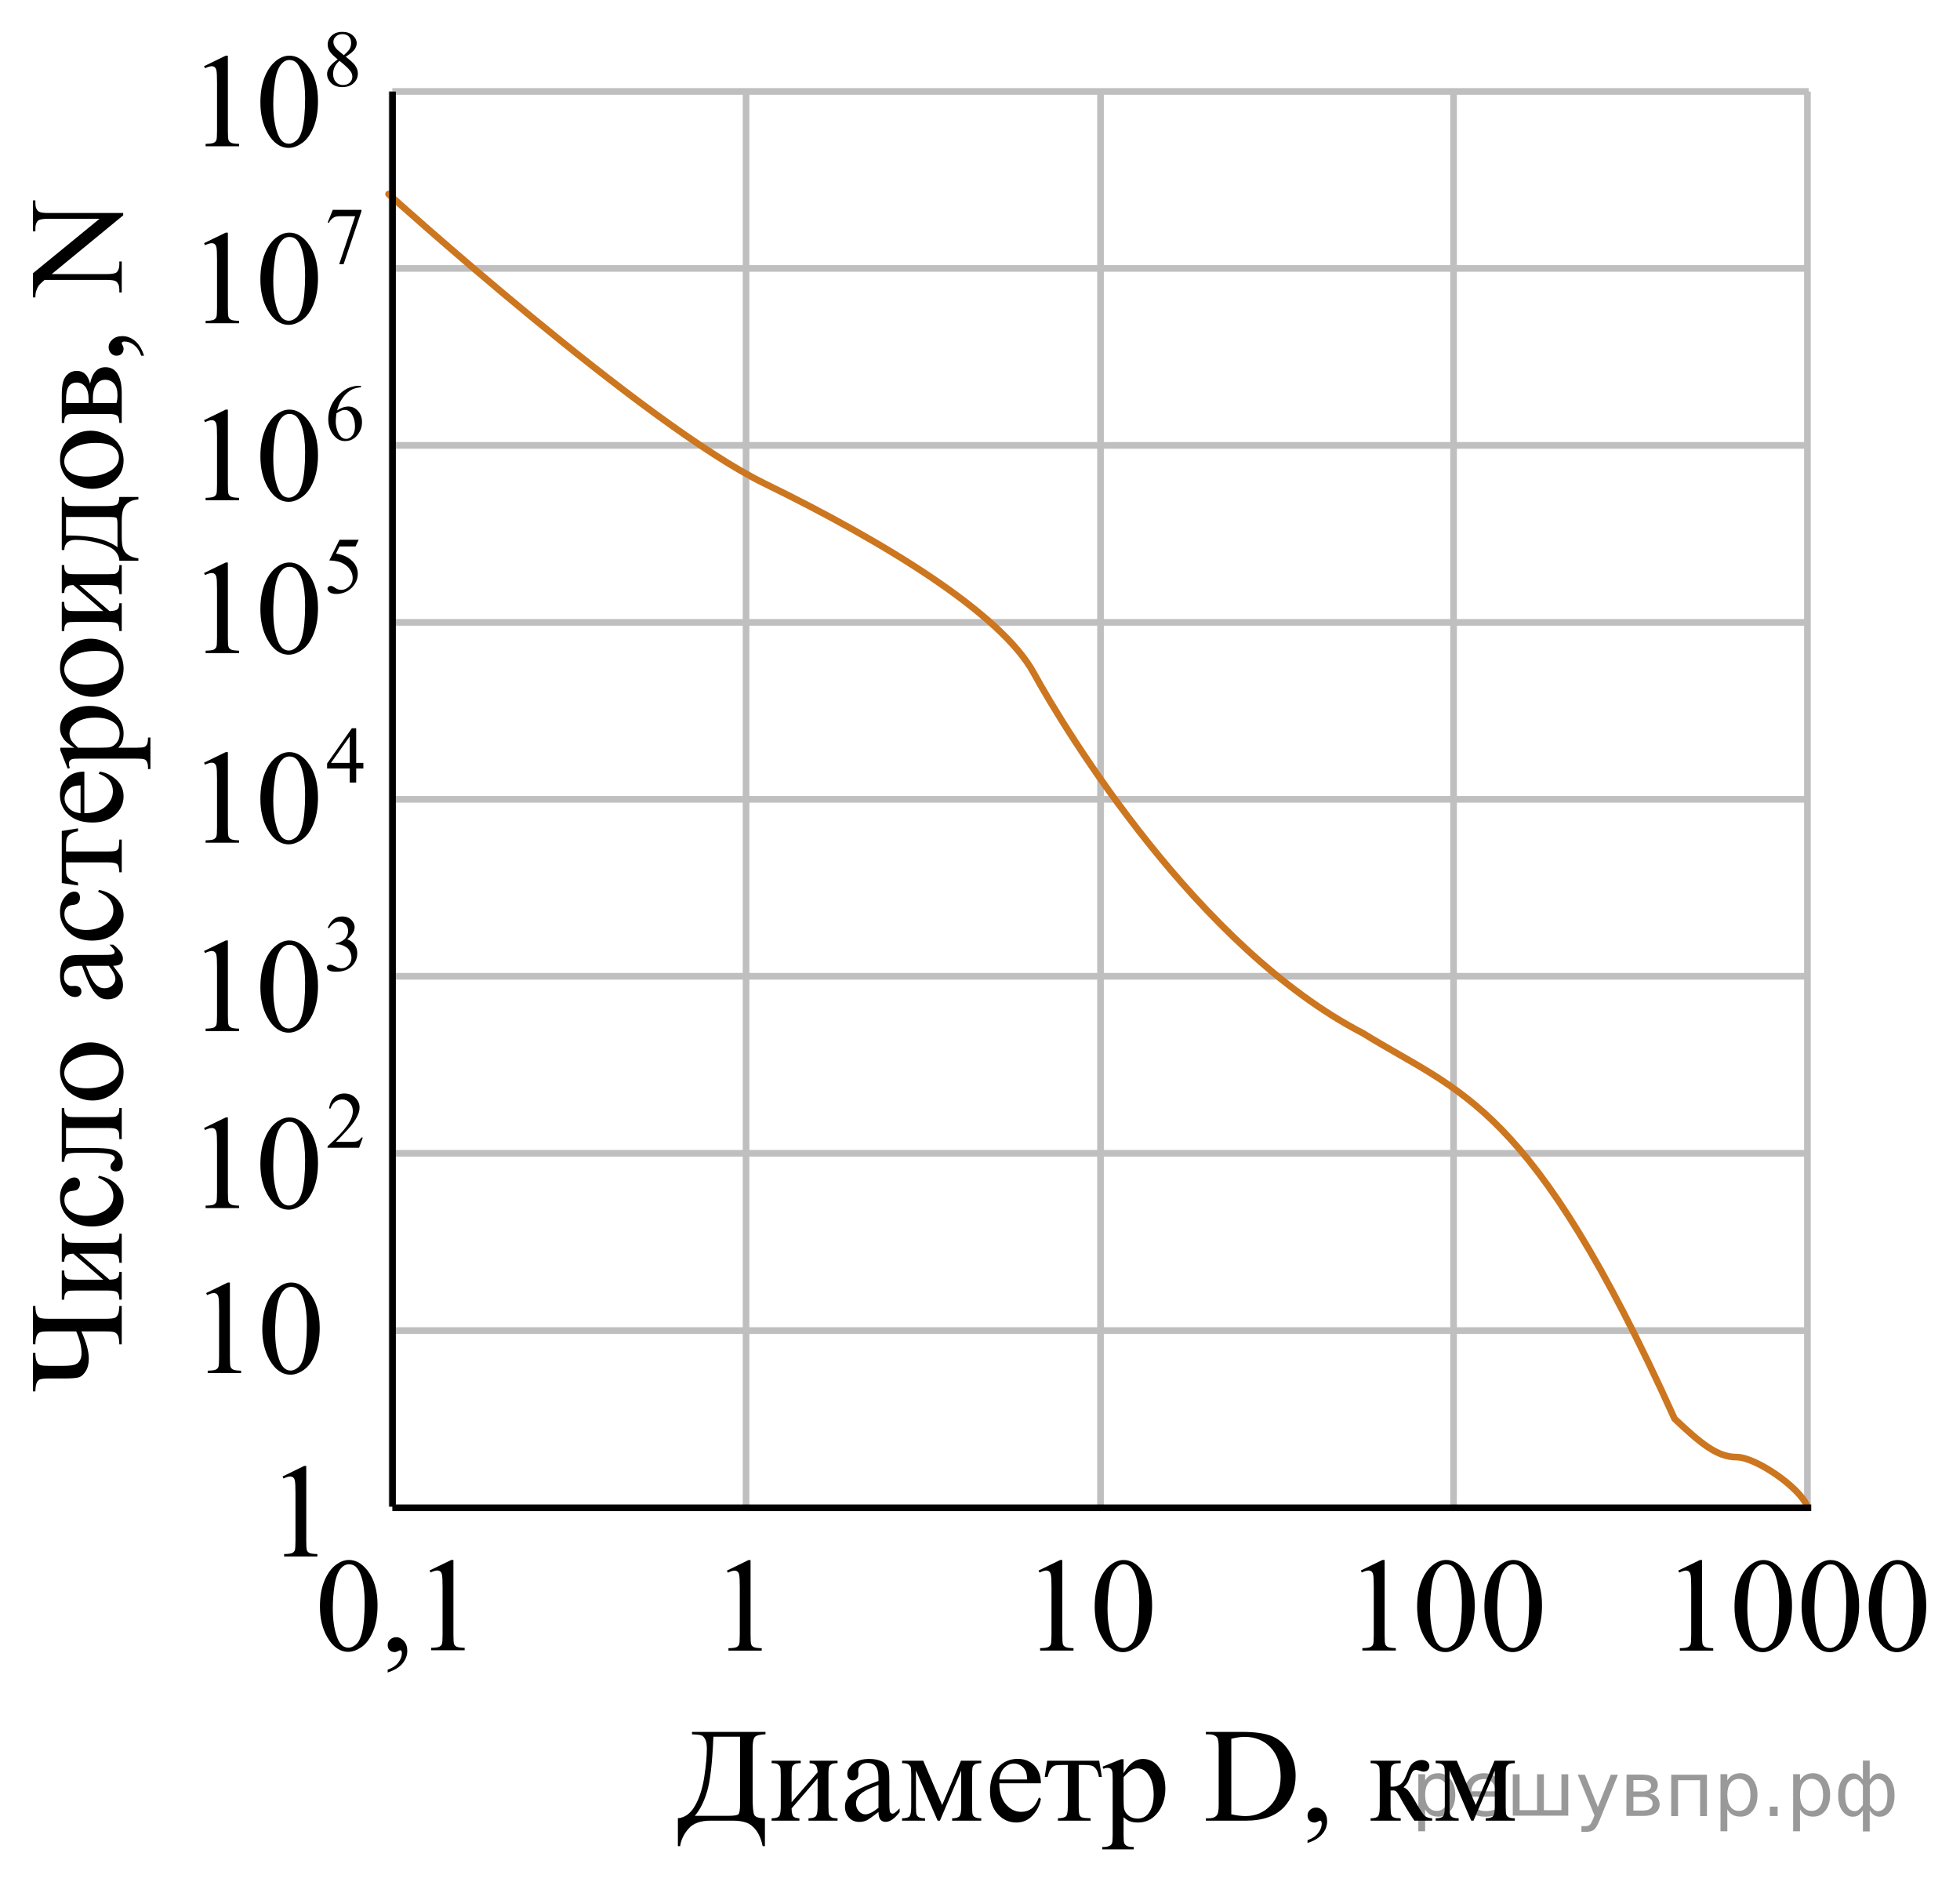 <?xml version="1.0" encoding="utf-8"?>
<!-- Generator: Adobe Illustrator 16.0.0, SVG Export Plug-In . SVG Version: 6.00 Build 0)  -->
<!DOCTYPE svg PUBLIC "-//W3C//DTD SVG 1.1//EN" "http://www.w3.org/Graphics/SVG/1.1/DTD/svg11.dtd">
<svg version="1.1" id="Слой_1" xmlns="http://www.w3.org/2000/svg" xmlns:xlink="http://www.w3.org/1999/xlink" x="0px" y="0px"
	 width="221.184px" height="212.304px" viewBox="132.974 32.167 221.184 212.304"
	 enable-background="new 132.974 32.167 221.184 212.304" xml:space="preserve">
<g>
	<g>
		
			<line fill="none" stroke="#C0BFBF" stroke-width="0.75" stroke-miterlimit="10" x1="177.249" y1="42.483" x2="337.083" y2="42.483"/>
		
			<line fill="none" stroke="#C0BFBF" stroke-width="0.75" stroke-miterlimit="10" x1="177.249" y1="62.452" x2="337.083" y2="62.452"/>
		
			<line fill="none" stroke="#C0BFBF" stroke-width="0.75" stroke-miterlimit="10" x1="177.269" y1="82.417" x2="336.97" y2="82.417"/>
		
			<line fill="none" stroke="#C0BFBF" stroke-width="0.75" stroke-miterlimit="10" x1="177.249" y1="102.387" x2="336.97" y2="102.387"/>
		
			<line fill="none" stroke="#C0BFBF" stroke-width="0.75" stroke-miterlimit="10" x1="177.249" y1="122.35" x2="336.97" y2="122.35"/>
		
			<line fill="none" stroke="#C0BFBF" stroke-width="0.75" stroke-miterlimit="10" x1="177.249" y1="142.315" x2="336.97" y2="142.315"/>
		
			<line fill="none" stroke="#C0BFBF" stroke-width="0.75" stroke-miterlimit="10" x1="177.249" y1="162.286" x2="336.97" y2="162.286"/>
		
			<line fill="none" stroke="#C0BFBF" stroke-width="0.75" stroke-miterlimit="10" x1="177.249" y1="182.286" x2="336.97" y2="182.286"/>
		
			<line fill="none" stroke="#C0BFBF" stroke-width="0.75" stroke-miterlimit="10" x1="257.167" y1="202.159" x2="257.167" y2="42.483"/>
		
			<line fill="none" stroke="#C0BFBF" stroke-width="0.75" stroke-miterlimit="10" x1="217.167" y1="202.159" x2="217.167" y2="42.483"/>
		
			<line fill="none" stroke="#C0BFBF" stroke-width="0.75" stroke-miterlimit="10" x1="177.196" y1="202.159" x2="177.196" y2="42.483"/>
		
			<line fill="none" stroke="#C0BFBF" stroke-width="0.75" stroke-miterlimit="10" x1="297.007" y1="202.159" x2="297.007" y2="42.496"/>
		
			<line fill="none" stroke="#C0BFBF" stroke-width="0.75" stroke-miterlimit="10" x1="336.94" y1="202.159" x2="336.94" y2="42.496"/>
		
			<path fill="none" stroke="#CC761F" stroke-width="0.75" stroke-linecap="round" stroke-linejoin="round" stroke-miterlimit="10" d="
			M176.821,54.064c0,0,28.787,26,42.455,32.667c13.666,6.667,26.668,14.666,30.334,21.333s18.5,31.005,37.166,40.671
			c11,6.833,19,7.664,35.166,43.497c3,2.833,4.834,4.333,7,4.333c2.168,0,7.162,3.428,7.998,5.594"/>
		
			<line fill="none" stroke="#000000" stroke-width="0.75" stroke-miterlimit="10" x1="177.249" y1="202.284" x2="337.37" y2="202.284"/>
		
			<line fill="none" stroke="#000000" stroke-width="0.75" stroke-miterlimit="10" x1="177.272" y1="202.159" x2="177.272" y2="42.496"/>
	</g>
	<g>
		<g>
			<defs>
				<rect id="SVGID_1_" x="166.233" y="204.659" width="22.08" height="19.182"/>
			</defs>
			<clipPath id="SVGID_2_">
				<use xlink:href="#SVGID_1_"  overflow="visible"/>
			</clipPath>
			<g clip-path="url(#SVGID_2_)">
				<path d="M169.079,213.424c0-1.139,0.173-2.117,0.52-2.939c0.346-0.82,0.805-1.434,1.379-1.836
					c0.443-0.318,0.903-0.479,1.377-0.479c0.771,0,1.463,0.391,2.076,1.17c0.766,0.967,1.148,2.277,1.148,3.931
					c0,1.157-0.168,2.142-0.504,2.95s-0.766,1.396-1.286,1.763s-1.024,0.55-1.509,0.55c-0.959,0-1.756-0.564-2.395-1.687
					C169.347,215.9,169.079,214.758,169.079,213.424z M170.53,213.609c0,1.374,0.172,2.495,0.513,3.363
					c0.281,0.731,0.701,1.097,1.261,1.097c0.268,0,0.543-0.119,0.829-0.357c0.287-0.236,0.505-0.635,0.652-1.194
					c0.228-0.845,0.341-2.034,0.341-3.569c0-1.139-0.118-2.088-0.355-2.848c-0.178-0.564-0.406-0.965-0.688-1.2
					c-0.202-0.162-0.447-0.241-0.733-0.241c-0.336,0-0.635,0.148-0.896,0.447c-0.355,0.407-0.598,1.048-0.727,1.921
					C170.595,211.899,170.53,212.76,170.53,213.609z"/>
				<path d="M176.724,220.866v-0.324c0.508-0.166,0.902-0.426,1.182-0.775c0.279-0.352,0.419-0.723,0.419-1.115
					c0-0.093-0.021-0.172-0.066-0.234c-0.034-0.045-0.069-0.066-0.104-0.066c-0.055,0-0.172,0.049-0.355,0.146
					c-0.089,0.045-0.183,0.066-0.281,0.066c-0.242,0-0.435-0.07-0.578-0.214c-0.144-0.142-0.215-0.339-0.215-0.589
					c0-0.24,0.094-0.446,0.278-0.618c0.185-0.171,0.411-0.257,0.679-0.257c0.325,0,0.615,0.141,0.87,0.423s0.382,0.655,0.382,1.122
					c0,0.505-0.177,0.977-0.529,1.408C178.049,220.273,177.489,220.616,176.724,220.866z"/>
				<path d="M181.452,209.355l2.445-1.185h0.244v8.427c0,0.56,0.023,0.907,0.07,1.045c0.047,0.137,0.145,0.241,0.293,0.315
					c0.146,0.074,0.449,0.115,0.904,0.125v0.272h-3.78v-0.272c0.476-0.01,0.78-0.051,0.919-0.121s0.234-0.166,0.289-0.287
					c0.055-0.119,0.081-0.479,0.081-1.077v-5.388c0-0.727-0.024-1.191-0.073-1.397c-0.035-0.157-0.098-0.272-0.188-0.347
					c-0.093-0.073-0.201-0.11-0.33-0.11c-0.183,0-0.438,0.076-0.765,0.229L181.452,209.355z"/>
			</g>
		</g>
	</g>
	<g>
		<g>
			<defs>
				<rect id="SVGID_3_" x="162.231" y="194.038" width="9.59" height="16.491"/>
			</defs>
			<clipPath id="SVGID_4_">
				<use xlink:href="#SVGID_3_"  overflow="visible"/>
			</clipPath>
			<g clip-path="url(#SVGID_4_)">
				<path d="M164.862,198.75l2.429-1.188h0.243v8.451c0,0.562,0.023,0.911,0.07,1.049c0.045,0.138,0.144,0.243,0.289,0.317
					c0.147,0.072,0.446,0.115,0.898,0.125v0.272h-3.754v-0.272c0.472-0.01,0.775-0.051,0.913-0.123
					c0.137-0.07,0.231-0.166,0.286-0.287c0.055-0.12,0.082-0.48,0.082-1.081v-5.402c0-0.729-0.025-1.196-0.074-1.403
					c-0.034-0.156-0.098-0.271-0.188-0.347c-0.092-0.073-0.201-0.11-0.328-0.11c-0.182,0-0.435,0.076-0.758,0.229L164.862,198.75z"
					/>
			</g>
		</g>
	</g>
	<g>
		<g>
			<defs>
				<rect id="SVGID_5_" x="212.372" y="204.659" width="9.591" height="16.491"/>
			</defs>
			<clipPath id="SVGID_6_">
				<use xlink:href="#SVGID_5_"  overflow="visible"/>
			</clipPath>
			<g clip-path="url(#SVGID_6_)">
				<path d="M215.004,209.372l2.429-1.188h0.242v8.451c0,0.563,0.023,0.91,0.07,1.049c0.046,0.139,0.145,0.242,0.29,0.316
					c0.147,0.074,0.446,0.115,0.897,0.125v0.273h-3.754v-0.273c0.473-0.01,0.775-0.051,0.913-0.121
					c0.138-0.071,0.231-0.168,0.287-0.287c0.054-0.121,0.081-0.481,0.081-1.082v-5.402c0-0.729-0.025-1.195-0.074-1.402
					c-0.033-0.158-0.097-0.272-0.188-0.348c-0.092-0.072-0.2-0.109-0.327-0.109c-0.183,0-0.435,0.076-0.759,0.229L215.004,209.372z"
					/>
			</g>
		</g>
	</g>
	<g>
		<g>
			<defs>
				<rect id="SVGID_7_" x="283.897" y="204.657" width="26.219" height="17.871"/>
			</defs>
			<clipPath id="SVGID_8_">
				<use xlink:href="#SVGID_7_"  overflow="visible"/>
			</clipPath>
			<g clip-path="url(#SVGID_8_)">
				<path d="M286.539,209.357l2.444-1.188h0.246v8.455c0,0.561,0.022,0.91,0.069,1.047c0.048,0.14,0.146,0.244,0.293,0.317
					c0.147,0.074,0.449,0.116,0.904,0.126v0.273h-3.78v-0.273c0.475-0.01,0.78-0.051,0.92-0.121
					c0.139-0.072,0.233-0.168,0.288-0.289c0.056-0.119,0.081-0.479,0.081-1.08v-5.406c0-0.729-0.023-1.195-0.072-1.401
					c-0.035-0.157-0.099-0.272-0.189-0.349c-0.092-0.072-0.201-0.109-0.33-0.109c-0.184,0-0.438,0.076-0.764,0.229L286.539,209.357z
					"/>
				<path d="M292.897,213.44c0-1.143,0.174-2.125,0.52-2.949s0.807-1.439,1.379-1.843c0.444-0.319,0.904-0.479,1.378-0.479
					c0.771,0,1.464,0.392,2.077,1.174c0.766,0.971,1.146,2.285,1.146,3.943c0,1.162-0.168,2.147-0.504,2.961
					c-0.336,0.813-0.764,1.4-1.285,1.769c-0.521,0.366-1.024,0.55-1.508,0.55c-0.959,0-1.758-0.563-2.396-1.689
					C293.167,215.922,292.897,214.779,292.897,213.44z M294.351,213.625c0,1.377,0.17,2.502,0.512,3.373
					c0.281,0.733,0.701,1.102,1.26,1.102c0.268,0,0.544-0.119,0.83-0.357c0.287-0.238,0.505-0.64,0.652-1.199
					c0.228-0.848,0.34-2.041,0.34-3.582c0-1.143-0.117-2.094-0.354-2.856c-0.178-0.565-0.407-0.968-0.688-1.204
					c-0.202-0.162-0.447-0.242-0.733-0.242c-0.336,0-0.635,0.148-0.897,0.449c-0.354,0.408-0.598,1.051-0.726,1.928
					C294.415,211.909,294.351,212.773,294.351,213.625z"/>
				<path d="M300.487,213.44c0-1.143,0.174-2.125,0.52-2.949s0.807-1.439,1.379-1.843c0.443-0.319,0.904-0.479,1.379-0.479
					c0.77,0,1.463,0.392,2.076,1.174c0.766,0.971,1.146,2.285,1.146,3.943c0,1.162-0.168,2.147-0.504,2.961
					c-0.336,0.813-0.764,1.4-1.285,1.769c-0.521,0.366-1.023,0.55-1.508,0.55c-0.959,0-1.758-0.563-2.395-1.689
					C300.757,215.922,300.487,214.779,300.487,213.44z M301.94,213.625c0,1.377,0.17,2.502,0.512,3.373
					c0.281,0.733,0.701,1.102,1.26,1.102c0.268,0,0.545-0.119,0.83-0.357c0.287-0.238,0.506-0.64,0.652-1.199
					c0.229-0.848,0.34-2.041,0.34-3.582c0-1.143-0.117-2.094-0.354-2.856c-0.178-0.565-0.408-0.968-0.689-1.204
					c-0.203-0.162-0.447-0.242-0.732-0.242c-0.336,0-0.637,0.148-0.898,0.449c-0.354,0.408-0.598,1.051-0.725,1.928
					C302.005,211.909,301.94,212.773,301.94,213.625z"/>
			</g>
		</g>
	</g>
	<g>
		<g>
			<defs>
				<rect id="SVGID_9_" x="153.606" y="173.35" width="19.25" height="17.871"/>
			</defs>
			<clipPath id="SVGID_10_">
				<use xlink:href="#SVGID_9_"  overflow="visible"/>
			</clipPath>
			<g clip-path="url(#SVGID_10_)">
				<path d="M156.237,178.056l2.438-1.188h0.243v8.455c0,0.561,0.022,0.909,0.069,1.047c0.048,0.139,0.146,0.244,0.293,0.317
					c0.146,0.073,0.447,0.116,0.9,0.126v0.273h-3.767v-0.273c0.474-0.01,0.776-0.051,0.915-0.122
					c0.138-0.071,0.234-0.167,0.288-0.288c0.055-0.119,0.082-0.48,0.082-1.08v-5.406c0-0.729-0.025-1.195-0.074-1.401
					c-0.034-0.158-0.099-0.272-0.188-0.349c-0.09-0.072-0.199-0.109-0.328-0.109c-0.183,0-0.437,0.076-0.76,0.229L156.237,178.056z"
					/>
				<path d="M162.574,182.139c0-1.143,0.172-2.125,0.517-2.95c0.346-0.823,0.803-1.438,1.374-1.842
					c0.443-0.32,0.899-0.479,1.373-0.479c0.769,0,1.458,0.391,2.067,1.174c0.765,0.971,1.146,2.285,1.146,3.942
					c0,1.162-0.167,2.147-0.502,2.961s-0.762,1.401-1.28,1.769c-0.521,0.367-1.021,0.551-1.504,0.551
					c-0.955,0-1.75-0.563-2.386-1.689C162.842,184.624,162.574,183.478,162.574,182.139z M164.021,182.325
					c0,1.377,0.17,2.502,0.51,3.373c0.281,0.733,0.699,1.102,1.257,1.102c0.267,0,0.541-0.119,0.827-0.358
					c0.285-0.237,0.502-0.64,0.648-1.198c0.227-0.848,0.34-2.041,0.34-3.582c0-1.143-0.117-2.095-0.354-2.856
					c-0.178-0.565-0.406-0.968-0.688-1.204c-0.201-0.162-0.445-0.243-0.73-0.243c-0.335,0-0.633,0.149-0.895,0.45
					c-0.354,0.408-0.596,1.051-0.724,1.927C164.085,180.608,164.021,181.472,164.021,182.325z"/>
			</g>
		</g>
	</g>
	<g>
		<g>
			<defs>
				<rect id="SVGID_11_" x="247.542" y="204.657" width="19.251" height="17.87"/>
			</defs>
			<clipPath id="SVGID_12_">
				<use xlink:href="#SVGID_11_"  overflow="visible"/>
			</clipPath>
			<g clip-path="url(#SVGID_12_)">
				<path d="M250.173,209.362l2.438-1.188h0.244v8.453c0,0.562,0.022,0.91,0.069,1.049c0.048,0.139,0.146,0.244,0.292,0.316
					c0.146,0.074,0.448,0.116,0.901,0.127v0.272h-3.767v-0.272c0.473-0.011,0.776-0.052,0.914-0.123
					c0.139-0.07,0.234-0.166,0.289-0.287s0.082-0.48,0.082-1.082v-5.404c0-0.729-0.025-1.196-0.074-1.402
					c-0.035-0.158-0.099-0.273-0.188-0.348c-0.091-0.073-0.2-0.109-0.328-0.109c-0.183,0-0.437,0.075-0.761,0.229L250.173,209.362z"
					/>
				<path d="M256.511,213.445c0-1.142,0.172-2.125,0.516-2.95c0.346-0.824,0.804-1.438,1.375-1.842
					c0.443-0.32,0.899-0.479,1.373-0.479c0.769,0,1.457,0.391,2.067,1.174c0.765,0.97,1.146,2.283,1.146,3.941
					c0,1.162-0.168,2.148-0.502,2.961c-0.336,0.813-0.762,1.401-1.281,1.77c-0.52,0.365-1.021,0.55-1.503,0.55
					c-0.955,0-1.751-0.563-2.386-1.69C256.776,215.928,256.511,214.784,256.511,213.445z M257.957,213.629
					c0,1.377,0.17,2.502,0.51,3.373c0.28,0.733,0.699,1.102,1.257,1.102c0.266,0,0.541-0.119,0.826-0.357s0.502-0.64,0.649-1.199
					c0.227-0.848,0.34-2.041,0.34-3.582c0-1.143-0.118-2.094-0.354-2.856c-0.178-0.565-0.406-0.968-0.687-1.204
					c-0.202-0.162-0.446-0.242-0.731-0.242c-0.334,0-0.633,0.148-0.894,0.449c-0.354,0.408-0.597,1.051-0.724,1.928
					C258.021,211.915,257.957,212.778,257.957,213.629z"/>
			</g>
		</g>
	</g>
	<g>
		<g>
			<defs>
				<rect id="SVGID_13_" x="153.362" y="151.969" width="23.459" height="20.633"/>
			</defs>
			<clipPath id="SVGID_14_">
				<use xlink:href="#SVGID_13_"  overflow="visible"/>
			</clipPath>
			<g clip-path="url(#SVGID_14_)">
				<path d="M173.918,160.508l-0.422,1.156h-3.556V161.5c1.047-0.951,1.783-1.728,2.209-2.33c0.427-0.603,0.641-1.152,0.641-1.651
					c0-0.381-0.117-0.692-0.352-0.938c-0.235-0.244-0.515-0.367-0.84-0.367c-0.297,0-0.563,0.086-0.798,0.26
					c-0.235,0.173-0.409,0.426-0.522,0.76h-0.163c0.073-0.547,0.264-0.966,0.569-1.258c0.307-0.292,0.689-0.438,1.148-0.438
					c0.488,0,0.896,0.155,1.225,0.469s0.491,0.683,0.491,1.107c0,0.305-0.071,0.607-0.214,0.911
					c-0.219,0.479-0.574,0.985-1.066,1.521c-0.736,0.803-1.197,1.287-1.381,1.451h1.572c0.318,0,0.544-0.012,0.673-0.035
					c0.13-0.022,0.245-0.07,0.349-0.144c0.104-0.073,0.194-0.175,0.271-0.31H173.918L173.918,160.508z"/>
			</g>
		</g>
		<g>
			<defs>
				<rect id="SVGID_15_" x="153.362" y="151.969" width="23.459" height="20.633"/>
			</defs>
			<clipPath id="SVGID_16_">
				<use xlink:href="#SVGID_15_"  overflow="visible"/>
			</clipPath>
			<g clip-path="url(#SVGID_16_)">
				<path d="M156,159.432l2.444-1.189h0.246v8.459c0,0.563,0.022,0.912,0.07,1.049c0.047,0.139,0.145,0.244,0.293,0.318
					c0.146,0.073,0.448,0.115,0.903,0.125v0.273h-3.78v-0.273c0.475-0.01,0.78-0.051,0.92-0.121
					c0.139-0.072,0.233-0.168,0.289-0.289c0.055-0.119,0.08-0.48,0.08-1.082v-5.406c0-0.729-0.023-1.197-0.072-1.404
					c-0.035-0.157-0.099-0.273-0.189-0.348c-0.092-0.074-0.201-0.11-0.33-0.11c-0.184,0-0.438,0.077-0.764,0.229L156,159.432z"/>
				<path d="M162.358,163.518c0-1.143,0.174-2.127,0.52-2.951s0.807-1.439,1.379-1.844c0.444-0.32,0.904-0.48,1.378-0.48
					c0.771,0,1.464,0.393,2.076,1.176c0.767,0.971,1.147,2.285,1.147,3.945c0,1.161-0.168,2.148-0.504,2.961
					c-0.336,0.813-0.765,1.402-1.285,1.771c-0.521,0.368-1.024,0.551-1.508,0.551c-0.959,0-1.758-0.563-2.396-1.692
					C162.628,166.002,162.358,164.857,162.358,163.518z M163.812,163.704c0,1.379,0.17,2.504,0.512,3.375
					c0.281,0.733,0.701,1.102,1.26,1.102c0.268,0,0.544-0.119,0.83-0.357c0.287-0.238,0.505-0.64,0.652-1.201
					c0.228-0.848,0.34-2.041,0.34-3.582c0-1.144-0.117-2.097-0.354-2.859c-0.178-0.564-0.407-0.969-0.688-1.204
					c-0.202-0.162-0.447-0.243-0.733-0.243c-0.336,0-0.635,0.15-0.897,0.45c-0.354,0.409-0.598,1.052-0.726,1.929
					C163.876,161.986,163.812,162.85,163.812,163.704z"/>
			</g>
		</g>
	</g>
	<g>
		<g>
			<defs>
				<rect id="SVGID_17_" x="153.362" y="132" width="23.459" height="20.629"/>
			</defs>
			<clipPath id="SVGID_18_">
				<use xlink:href="#SVGID_17_"  overflow="visible"/>
			</clipPath>
			<g clip-path="url(#SVGID_18_)">
				<path d="M169.96,136.833c0.172-0.404,0.389-0.717,0.65-0.937c0.263-0.22,0.59-0.33,0.979-0.33c0.481,0,0.853,0.156,1.11,0.47
					c0.195,0.233,0.294,0.482,0.294,0.748c0,0.438-0.274,0.889-0.827,1.355c0.37,0.145,0.65,0.352,0.84,0.619
					c0.189,0.269,0.284,0.584,0.284,0.947c0,0.521-0.165,0.971-0.497,1.352c-0.434,0.496-1.061,0.744-1.88,0.744
					c-0.405,0-0.683-0.051-0.828-0.15c-0.146-0.102-0.22-0.208-0.22-0.322c0-0.086,0.033-0.162,0.104-0.228
					c0.069-0.063,0.153-0.097,0.252-0.097c0.072,0,0.148,0.012,0.227,0.035c0.05,0.015,0.164,0.067,0.342,0.16
					c0.178,0.094,0.301,0.148,0.369,0.166c0.109,0.033,0.227,0.049,0.352,0.049c0.301,0,0.564-0.115,0.788-0.35
					s0.335-0.509,0.335-0.828c0-0.232-0.052-0.46-0.154-0.682c-0.078-0.165-0.162-0.291-0.254-0.377
					c-0.127-0.117-0.303-0.225-0.523-0.32c-0.223-0.098-0.449-0.145-0.68-0.145h-0.144v-0.133c0.233-0.029,0.47-0.113,0.704-0.252
					c0.234-0.14,0.406-0.307,0.514-0.502c0.106-0.193,0.159-0.408,0.159-0.642c0-0.304-0.095-0.55-0.286-0.737
					s-0.429-0.281-0.713-0.281c-0.46,0-0.843,0.246-1.15,0.735L169.96,136.833z"/>
			</g>
		</g>
		<g>
			<defs>
				<rect id="SVGID_19_" x="153.362" y="132" width="23.459" height="20.629"/>
			</defs>
			<clipPath id="SVGID_20_">
				<use xlink:href="#SVGID_19_"  overflow="visible"/>
			</clipPath>
			<g clip-path="url(#SVGID_20_)">
				<path d="M156,139.463l2.444-1.189h0.246v8.459c0,0.563,0.022,0.911,0.07,1.049c0.047,0.139,0.145,0.244,0.293,0.318
					c0.146,0.072,0.448,0.115,0.903,0.125v0.273h-3.78v-0.273c0.475-0.01,0.78-0.051,0.92-0.122
					c0.139-0.071,0.233-0.167,0.289-0.288c0.055-0.12,0.08-0.48,0.08-1.082v-5.406c0-0.729-0.023-1.197-0.072-1.404
					c-0.035-0.157-0.099-0.273-0.189-0.348c-0.092-0.074-0.201-0.111-0.33-0.111c-0.184,0-0.438,0.078-0.764,0.229L156,139.463z"/>
				<path d="M162.358,143.549c0-1.143,0.174-2.127,0.52-2.951c0.346-0.825,0.807-1.439,1.379-1.844
					c0.444-0.32,0.904-0.48,1.378-0.48c0.771,0,1.464,0.393,2.076,1.176c0.767,0.971,1.147,2.284,1.147,3.944
					c0,1.162-0.168,2.149-0.504,2.962s-0.765,1.402-1.285,1.77c-0.521,0.369-1.024,0.551-1.508,0.551
					c-0.959,0-1.758-0.563-2.396-1.691C162.628,146.034,162.358,144.888,162.358,143.549z M163.812,143.734
					c0,1.379,0.17,2.504,0.512,3.376c0.281,0.732,0.701,1.102,1.26,1.102c0.268,0,0.544-0.119,0.83-0.358
					c0.287-0.237,0.505-0.64,0.652-1.2c0.228-0.848,0.34-2.042,0.34-3.583c0-1.144-0.117-2.096-0.354-2.858
					c-0.178-0.565-0.407-0.969-0.688-1.205c-0.202-0.161-0.447-0.242-0.733-0.242c-0.336,0-0.635,0.15-0.897,0.449
					c-0.354,0.41-0.598,1.053-0.726,1.93C163.876,142.017,163.812,142.881,163.812,143.734z"/>
			</g>
		</g>
	</g>
	<g>
		<g>
			<defs>
				<rect id="SVGID_21_" x="153.362" y="110.747" width="23.459" height="20.631"/>
			</defs>
			<clipPath id="SVGID_22_">
				<use xlink:href="#SVGID_21_"  overflow="visible"/>
			</clipPath>
			<g clip-path="url(#SVGID_22_)">
				<path d="M173.979,118.243v0.629h-0.809v1.586h-0.732v-1.586h-2.551v-0.566l2.795-3.977h0.488v3.914H173.979z M172.438,118.243
					v-2.979l-2.115,2.979H172.438z"/>
			</g>
		</g>
		<g>
			<defs>
				<rect id="SVGID_23_" x="153.362" y="110.747" width="23.459" height="20.631"/>
			</defs>
			<clipPath id="SVGID_24_">
				<use xlink:href="#SVGID_23_"  overflow="visible"/>
			</clipPath>
			<g clip-path="url(#SVGID_24_)">
				<path d="M156,118.213l2.444-1.188h0.246v8.459c0,0.562,0.022,0.911,0.07,1.05c0.047,0.137,0.145,0.243,0.293,0.317
					c0.146,0.073,0.448,0.114,0.903,0.125v0.272h-3.78v-0.272c0.475-0.011,0.78-0.052,0.92-0.122
					c0.139-0.07,0.233-0.167,0.289-0.288c0.055-0.12,0.08-0.481,0.08-1.082v-5.407c0-0.729-0.023-1.197-0.072-1.404
					c-0.035-0.156-0.099-0.272-0.189-0.346c-0.092-0.074-0.201-0.111-0.33-0.111c-0.184,0-0.438,0.076-0.764,0.229L156,118.213z"/>
				<path d="M162.358,122.299c0-1.143,0.174-2.127,0.52-2.95c0.346-0.825,0.807-1.438,1.379-1.845
					c0.444-0.319,0.904-0.479,1.378-0.479c0.771,0,1.464,0.392,2.076,1.175c0.767,0.971,1.147,2.285,1.147,3.945
					c0,1.162-0.168,2.148-0.504,2.962s-0.765,1.401-1.285,1.771c-0.521,0.367-1.024,0.551-1.508,0.551
					c-0.959,0-1.758-0.564-2.396-1.692C162.628,124.786,162.358,123.639,162.358,122.299z M163.812,122.485
					c0,1.379,0.17,2.504,0.512,3.376c0.281,0.733,0.701,1.101,1.26,1.101c0.268,0,0.544-0.119,0.83-0.357
					c0.287-0.238,0.505-0.639,0.652-1.2c0.228-0.848,0.34-2.042,0.34-3.583c0-1.143-0.117-2.096-0.354-2.859
					c-0.178-0.564-0.407-0.967-0.688-1.203c-0.202-0.162-0.447-0.243-0.733-0.243c-0.336,0-0.635,0.149-0.897,0.45
					c-0.354,0.408-0.598,1.052-0.726,1.929C163.876,120.768,163.812,121.631,163.812,122.485z"/>
			</g>
		</g>
	</g>
	<g>
		<g>
			<defs>
				<rect id="SVGID_25_" x="153.362" y="89.356" width="23.459" height="20.632"/>
			</defs>
			<clipPath id="SVGID_26_">
				<use xlink:href="#SVGID_25_"  overflow="visible"/>
			</clipPath>
			<g clip-path="url(#SVGID_26_)">
				<path d="M173.448,93.066l-0.348,0.753h-1.813l-0.396,0.806c0.784,0.115,1.406,0.406,1.865,0.873
					c0.395,0.401,0.592,0.874,0.592,1.417c0,0.315-0.063,0.607-0.193,0.877c-0.129,0.27-0.29,0.498-0.486,0.687
					c-0.195,0.188-0.413,0.342-0.652,0.456c-0.341,0.163-0.689,0.244-1.049,0.244c-0.361,0-0.623-0.063-0.789-0.184
					c-0.164-0.123-0.246-0.259-0.246-0.406c0-0.082,0.034-0.155,0.104-0.219c0.066-0.063,0.152-0.096,0.257-0.096
					c0.077,0,0.146,0.012,0.202,0.035c0.059,0.023,0.156,0.084,0.296,0.182c0.222,0.153,0.446,0.23,0.676,0.23
					c0.347,0,0.65-0.131,0.912-0.393c0.263-0.262,0.394-0.58,0.394-0.955c0-0.363-0.117-0.701-0.351-1.016
					c-0.233-0.314-0.558-0.558-0.969-0.729c-0.323-0.133-0.763-0.21-1.319-0.23l1.155-2.334L173.448,93.066L173.448,93.066z"/>
			</g>
		</g>
		<g>
			<defs>
				<rect id="SVGID_27_" x="153.362" y="89.356" width="23.459" height="20.632"/>
			</defs>
			<clipPath id="SVGID_28_">
				<use xlink:href="#SVGID_27_"  overflow="visible"/>
			</clipPath>
			<g clip-path="url(#SVGID_28_)">
				<path d="M156,96.818l2.444-1.189h0.246v8.459c0,0.562,0.022,0.91,0.07,1.049c0.047,0.138,0.145,0.244,0.293,0.318
					c0.146,0.072,0.448,0.114,0.903,0.125v0.272h-3.78v-0.272c0.475-0.011,0.78-0.052,0.92-0.123
					c0.139-0.07,0.233-0.166,0.289-0.287c0.055-0.121,0.08-0.481,0.08-1.082V98.68c0-0.729-0.023-1.197-0.072-1.404
					c-0.035-0.156-0.099-0.273-0.189-0.347c-0.092-0.074-0.201-0.111-0.33-0.111c-0.184,0-0.438,0.077-0.764,0.229L156,96.818z"/>
				<path d="M162.358,100.904c0-1.144,0.174-2.127,0.52-2.95c0.346-0.826,0.807-1.439,1.379-1.845c0.444-0.32,0.904-0.48,1.378-0.48
					c0.771,0,1.464,0.392,2.076,1.175c0.767,0.971,1.147,2.284,1.147,3.944c0,1.162-0.168,2.149-0.504,2.963
					c-0.336,0.813-0.765,1.401-1.285,1.77c-0.521,0.368-1.024,0.551-1.508,0.551c-0.959,0-1.758-0.564-2.396-1.691
					C162.628,103.388,162.358,102.243,162.358,100.904z M163.812,101.088c0,1.379,0.17,2.504,0.512,3.375
					c0.281,0.734,0.701,1.102,1.26,1.102c0.268,0,0.544-0.119,0.83-0.357c0.287-0.238,0.505-0.64,0.652-1.201
					c0.228-0.848,0.34-2.041,0.34-3.582c0-1.143-0.117-2.096-0.354-2.859c-0.178-0.564-0.407-0.968-0.688-1.204
					c-0.202-0.162-0.447-0.243-0.733-0.243c-0.336,0-0.635,0.15-0.897,0.45c-0.354,0.409-0.598,1.052-0.726,1.929
					C163.876,99.372,163.812,100.236,163.812,101.088z"/>
			</g>
		</g>
	</g>
	<g>
		<g>
			<defs>
				<rect id="SVGID_29_" x="153.362" y="72.101" width="23.459" height="20.631"/>
			</defs>
			<clipPath id="SVGID_30_">
				<use xlink:href="#SVGID_29_"  overflow="visible"/>
			</clipPath>
			<g clip-path="url(#SVGID_30_)">
				<path d="M173.706,75.695v0.164c-0.393,0.038-0.711,0.116-0.958,0.232c-0.247,0.117-0.491,0.295-0.733,0.533
					c-0.24,0.239-0.44,0.506-0.6,0.8s-0.291,0.643-0.396,1.047c0.426-0.292,0.854-0.438,1.283-0.438c0.411,0,0.77,0.166,1.07,0.496
					c0.303,0.331,0.453,0.756,0.453,1.275c0,0.502-0.152,0.96-0.457,1.373c-0.367,0.502-0.854,0.753-1.457,0.753
					c-0.412,0-0.762-0.136-1.049-0.407c-0.563-0.528-0.846-1.214-0.846-2.055c0-0.538,0.108-1.048,0.324-1.532
					c0.217-0.484,0.525-0.914,0.928-1.289c0.401-0.375,0.785-0.627,1.152-0.757c0.367-0.13,0.709-0.195,1.025-0.195H173.706z
					 M170.942,78.794c-0.055,0.398-0.08,0.721-0.08,0.966c0,0.283,0.053,0.591,0.156,0.923c0.105,0.332,0.262,0.596,0.469,0.791
					c0.152,0.139,0.336,0.208,0.552,0.208c0.258,0,0.487-0.121,0.69-0.363c0.203-0.242,0.306-0.587,0.306-1.036
					c0-0.505-0.103-0.941-0.304-1.311c-0.201-0.37-0.486-0.554-0.856-0.554c-0.112,0-0.233,0.023-0.362,0.071
					C171.384,78.537,171.192,78.638,170.942,78.794z"/>
			</g>
		</g>
		<g>
			<defs>
				<rect id="SVGID_31_" x="153.362" y="72.101" width="23.459" height="20.631"/>
			</defs>
			<clipPath id="SVGID_32_">
				<use xlink:href="#SVGID_31_"  overflow="visible"/>
			</clipPath>
			<g clip-path="url(#SVGID_32_)">
				<path d="M156,79.57l2.444-1.189h0.246v8.459c0,0.562,0.022,0.911,0.07,1.049c0.047,0.138,0.145,0.244,0.293,0.318
					c0.146,0.073,0.448,0.115,0.903,0.125v0.273h-3.78v-0.273c0.475-0.01,0.78-0.051,0.92-0.122
					c0.139-0.071,0.233-0.167,0.289-0.288c0.055-0.12,0.08-0.481,0.08-1.082v-5.407c0-0.729-0.023-1.197-0.072-1.404
					c-0.035-0.157-0.099-0.272-0.189-0.347c-0.092-0.075-0.201-0.111-0.33-0.111c-0.184,0-0.438,0.077-0.764,0.229L156,79.57z"/>
				<path d="M162.358,83.656c0-1.143,0.174-2.127,0.52-2.951c0.346-0.825,0.807-1.439,1.379-1.844c0.444-0.32,0.904-0.48,1.378-0.48
					c0.771,0,1.464,0.392,2.076,1.175c0.767,0.971,1.147,2.285,1.147,3.945c0,1.162-0.168,2.149-0.504,2.962
					s-0.765,1.402-1.285,1.77c-0.521,0.368-1.024,0.551-1.508,0.551c-0.959,0-1.758-0.564-2.396-1.692
					C162.628,86.14,162.358,84.995,162.358,83.656z M163.812,83.84c0,1.379,0.17,2.504,0.512,3.376
					c0.281,0.733,0.701,1.101,1.26,1.101c0.268,0,0.544-0.119,0.83-0.358c0.287-0.238,0.505-0.639,0.652-1.2
					c0.228-0.848,0.34-2.042,0.34-3.583c0-1.143-0.117-2.096-0.354-2.859c-0.178-0.565-0.407-0.968-0.688-1.204
					c-0.202-0.162-0.447-0.243-0.733-0.243c-0.336,0-0.635,0.15-0.897,0.45c-0.354,0.409-0.598,1.052-0.726,1.929
					C163.876,82.124,163.812,82.988,163.812,83.84z"/>
			</g>
		</g>
	</g>
	<g>
		<g>
			<defs>
				<rect id="SVGID_33_" x="153.362" y="52.137" width="23.459" height="20.631"/>
			</defs>
			<clipPath id="SVGID_34_">
				<use xlink:href="#SVGID_33_"  overflow="visible"/>
			</clipPath>
			<g clip-path="url(#SVGID_34_)">
				<path d="M170.53,55.84h3.23v0.169l-2.009,5.96h-0.497l1.799-5.407h-1.656c-0.334,0-0.572,0.04-0.715,0.12
					c-0.25,0.136-0.449,0.345-0.601,0.629l-0.129-0.049L170.53,55.84z"/>
			</g>
		</g>
		<g>
			<defs>
				<rect id="SVGID_35_" x="153.362" y="52.137" width="23.459" height="20.631"/>
			</defs>
			<clipPath id="SVGID_36_">
				<use xlink:href="#SVGID_35_"  overflow="visible"/>
			</clipPath>
			<g clip-path="url(#SVGID_36_)">
				<path d="M156,59.603l2.444-1.189h0.246v8.459c0,0.562,0.022,0.911,0.07,1.049c0.047,0.138,0.145,0.244,0.293,0.318
					c0.146,0.073,0.448,0.115,0.903,0.125v0.273h-3.78v-0.273c0.475-0.01,0.78-0.051,0.92-0.122
					c0.139-0.071,0.233-0.167,0.289-0.288c0.055-0.12,0.08-0.481,0.08-1.082v-5.407c0-0.729-0.023-1.197-0.072-1.404
					c-0.035-0.157-0.099-0.272-0.189-0.347c-0.092-0.075-0.201-0.111-0.33-0.111c-0.184,0-0.438,0.077-0.764,0.229L156,59.603z"/>
				<path d="M162.358,63.689c0-1.143,0.174-2.127,0.52-2.951c0.346-0.825,0.807-1.439,1.379-1.844c0.444-0.32,0.904-0.48,1.378-0.48
					c0.771,0,1.464,0.392,2.076,1.175c0.767,0.971,1.147,2.285,1.147,3.945c0,1.162-0.168,2.149-0.504,2.962
					s-0.765,1.402-1.285,1.77c-0.521,0.368-1.024,0.551-1.508,0.551c-0.959,0-1.758-0.564-2.396-1.692
					C162.628,66.173,162.358,65.028,162.358,63.689z M163.812,63.874c0,1.379,0.17,2.504,0.512,3.376
					c0.281,0.733,0.701,1.101,1.26,1.101c0.268,0,0.544-0.119,0.83-0.358c0.287-0.238,0.505-0.639,0.652-1.2
					c0.228-0.848,0.34-2.042,0.34-3.583c0-1.143-0.117-2.096-0.354-2.859c-0.178-0.565-0.407-0.968-0.688-1.204
					c-0.202-0.162-0.447-0.243-0.733-0.243c-0.336,0-0.635,0.15-0.897,0.45c-0.354,0.409-0.598,1.052-0.726,1.929
					C163.876,62.157,163.812,63.021,163.812,63.874z"/>
			</g>
		</g>
	</g>
	<g>
		<g>
			<defs>
				<rect id="SVGID_37_" x="153.362" y="32.167" width="23.459" height="20.632"/>
			</defs>
			<clipPath id="SVGID_38_">
				<use xlink:href="#SVGID_37_"  overflow="visible"/>
			</clipPath>
			<g clip-path="url(#SVGID_38_)">
				<path d="M171.082,38.866c-0.478-0.39-0.784-0.703-0.922-0.938c-0.138-0.236-0.207-0.48-0.207-0.735
					c0-0.39,0.151-0.726,0.452-1.008c0.304-0.281,0.705-0.423,1.205-0.423c0.486,0,0.877,0.132,1.174,0.395
					c0.296,0.263,0.443,0.563,0.443,0.898c0,0.225-0.08,0.453-0.24,0.687c-0.159,0.234-0.492,0.508-1,0.824
					c0.521,0.401,0.867,0.717,1.035,0.947c0.227,0.301,0.338,0.618,0.338,0.952c0,0.422-0.16,0.783-0.483,1.083
					c-0.323,0.299-0.746,0.449-1.271,0.449c-0.572,0-1.019-0.179-1.338-0.536c-0.254-0.286-0.383-0.599-0.383-0.938
					c0-0.266,0.09-0.529,0.27-0.791S170.644,39.181,171.082,38.866z M171.291,39.034c-0.246,0.207-0.429,0.432-0.547,0.676
					c-0.118,0.243-0.179,0.507-0.179,0.79c0,0.381,0.104,0.686,0.313,0.915s0.476,0.343,0.798,0.343c0.319,0,0.576-0.09,0.77-0.271
					c0.191-0.18,0.289-0.398,0.289-0.655c0-0.212-0.057-0.402-0.17-0.571C172.354,39.948,171.931,39.539,171.291,39.034z
					 M171.778,38.392c0.355-0.319,0.582-0.57,0.677-0.755s0.142-0.394,0.142-0.627c0-0.31-0.087-0.553-0.262-0.729
					c-0.175-0.176-0.413-0.264-0.715-0.264c-0.303,0-0.549,0.087-0.738,0.262c-0.189,0.174-0.283,0.378-0.283,0.611
					c0,0.153,0.039,0.307,0.117,0.46s0.189,0.3,0.335,0.438L171.778,38.392z"/>
			</g>
		</g>
		<g>
			<defs>
				<rect id="SVGID_39_" x="153.362" y="32.167" width="23.459" height="20.632"/>
			</defs>
			<clipPath id="SVGID_40_">
				<use xlink:href="#SVGID_39_"  overflow="visible"/>
			</clipPath>
			<g clip-path="url(#SVGID_40_)">
				<path d="M156,39.636l2.444-1.188h0.246v8.459c0,0.562,0.022,0.911,0.07,1.049c0.047,0.138,0.145,0.244,0.293,0.318
					c0.146,0.073,0.448,0.115,0.903,0.125v0.273h-3.78v-0.273c0.475-0.01,0.78-0.051,0.92-0.122
					c0.139-0.071,0.233-0.167,0.289-0.288c0.055-0.12,0.08-0.481,0.08-1.082v-5.407c0-0.729-0.023-1.197-0.072-1.404
					c-0.035-0.157-0.099-0.271-0.189-0.347c-0.092-0.075-0.201-0.111-0.33-0.111c-0.184,0-0.438,0.077-0.764,0.229L156,39.636z"/>
				<path d="M162.358,43.722c0-1.143,0.174-2.127,0.52-2.951c0.346-0.825,0.807-1.439,1.379-1.844
					c0.444-0.32,0.904-0.479,1.378-0.479c0.771,0,1.464,0.392,2.076,1.175c0.767,0.971,1.147,2.285,1.147,3.945
					c0,1.162-0.168,2.149-0.504,2.962s-0.765,1.402-1.285,1.77c-0.521,0.368-1.024,0.551-1.508,0.551
					c-0.959,0-1.758-0.564-2.396-1.692C162.628,46.207,162.358,45.061,162.358,43.722z M163.812,43.907
					c0,1.379,0.17,2.504,0.512,3.376c0.281,0.733,0.701,1.101,1.26,1.101c0.268,0,0.544-0.119,0.83-0.358
					c0.287-0.238,0.505-0.639,0.652-1.2c0.228-0.848,0.34-2.042,0.34-3.583c0-1.143-0.117-2.096-0.354-2.859
					c-0.178-0.565-0.407-0.968-0.688-1.204c-0.202-0.162-0.447-0.243-0.733-0.243c-0.336,0-0.635,0.15-0.897,0.45
					c-0.354,0.409-0.598,1.052-0.726,1.929C163.876,42.19,163.812,43.054,163.812,43.907z"/>
			</g>
		</g>
	</g>
	<g>
		<g>
			<defs>
				<rect id="SVGID_41_" x="319.726" y="204.657" width="34.432" height="17.87"/>
			</defs>
			<clipPath id="SVGID_42_">
				<use xlink:href="#SVGID_41_"  overflow="visible"/>
			</clipPath>
			<g clip-path="url(#SVGID_42_)">
				<path d="M322.362,209.366l2.441-1.189h0.244v8.455c0,0.562,0.023,0.91,0.07,1.049c0.047,0.138,0.145,0.242,0.291,0.316
					c0.148,0.073,0.449,0.115,0.902,0.125v0.273h-3.771v-0.273c0.475-0.01,0.779-0.049,0.916-0.121
					c0.139-0.071,0.234-0.168,0.289-0.287c0.055-0.121,0.082-0.481,0.082-1.082v-5.405c0-0.728-0.025-1.194-0.074-1.401
					c-0.033-0.158-0.098-0.273-0.188-0.348c-0.092-0.074-0.201-0.111-0.33-0.111c-0.182,0-0.436,0.076-0.762,0.229L322.362,209.366z
					"/>
				<path d="M328.712,213.448c0-1.142,0.172-2.125,0.518-2.949c0.344-0.824,0.803-1.438,1.375-1.842
					c0.443-0.32,0.902-0.48,1.377-0.48c0.77,0,1.459,0.393,2.07,1.175c0.764,0.97,1.146,2.284,1.146,3.942
					c0,1.162-0.168,2.148-0.504,2.961s-0.764,1.402-1.283,1.769c-0.521,0.367-1.021,0.55-1.506,0.55
					c-0.957,0-1.752-0.563-2.389-1.689C328.979,215.931,328.712,214.788,328.712,213.448z M330.159,213.631
					c0,1.379,0.17,2.504,0.512,3.375c0.281,0.734,0.699,1.101,1.258,1.101c0.266,0,0.543-0.118,0.828-0.358
					c0.287-0.238,0.504-0.639,0.65-1.199c0.229-0.846,0.34-2.039,0.34-3.58c0-1.143-0.117-2.096-0.354-2.857
					c-0.178-0.566-0.406-0.968-0.689-1.203c-0.201-0.162-0.445-0.244-0.73-0.244c-0.336,0-0.635,0.15-0.896,0.451
					c-0.354,0.408-0.598,1.051-0.725,1.926C330.224,211.917,330.159,212.782,330.159,213.631z"/>
				<path d="M336.284,213.448c0-1.142,0.172-2.125,0.52-2.949c0.344-0.824,0.803-1.438,1.375-1.842
					c0.443-0.32,0.902-0.48,1.377-0.48c0.768,0,1.459,0.393,2.07,1.175c0.764,0.97,1.146,2.284,1.146,3.942
					c0,1.162-0.168,2.148-0.504,2.961s-0.764,1.402-1.283,1.769c-0.521,0.367-1.021,0.55-1.506,0.55
					c-0.957,0-1.752-0.563-2.389-1.689C336.554,215.931,336.284,214.788,336.284,213.448z M337.733,213.631
					c0,1.379,0.17,2.504,0.512,3.375c0.281,0.734,0.699,1.101,1.258,1.101c0.266,0,0.543-0.118,0.828-0.358
					c0.285-0.238,0.504-0.639,0.65-1.199c0.229-0.846,0.34-2.039,0.34-3.58c0-1.143-0.117-2.096-0.354-2.857
					c-0.178-0.566-0.406-0.968-0.689-1.203c-0.201-0.162-0.445-0.244-0.73-0.244c-0.336,0-0.635,0.15-0.896,0.451
					c-0.354,0.408-0.598,1.051-0.725,1.926S337.733,212.782,337.733,213.631z"/>
				<path d="M343.86,213.448c0-1.142,0.172-2.125,0.518-2.949s0.805-1.438,1.377-1.842c0.441-0.32,0.9-0.48,1.375-0.48
					c0.77,0,1.459,0.393,2.07,1.175c0.766,0.97,1.146,2.284,1.146,3.942c0,1.162-0.168,2.148-0.502,2.961
					c-0.336,0.813-0.766,1.402-1.285,1.769c-0.521,0.367-1.021,0.55-1.504,0.55c-0.957,0-1.754-0.563-2.391-1.689
					C344.13,215.931,343.86,214.788,343.86,213.448z M345.31,213.631c0,1.379,0.17,2.504,0.51,3.375
					c0.281,0.734,0.701,1.101,1.258,1.101c0.268,0,0.543-0.118,0.828-0.358c0.287-0.238,0.504-0.639,0.652-1.199
					c0.227-0.846,0.34-2.039,0.34-3.58c0-1.143-0.119-2.096-0.355-2.857c-0.178-0.566-0.406-0.968-0.688-1.203
					c-0.203-0.162-0.447-0.244-0.732-0.244c-0.336,0-0.635,0.15-0.896,0.451c-0.354,0.408-0.596,1.051-0.725,1.926
					C345.374,211.917,345.31,212.782,345.31,213.631z"/>
			</g>
		</g>
	</g>
</g>
<g>
	<defs>
		<polygon id="SVGID_43_" points="153.606,191.627 153.606,50.867 132.974,50.867 132.974,191.627 153.606,191.627 		"/>
	</defs>
	<clipPath id="SVGID_44_">
		<use xlink:href="#SVGID_43_"  overflow="visible"/>
	</clipPath>
	<g clip-path="url(#SVGID_44_)">
		<path d="M141.57,182.383h-3.014c-0.566,0-0.93,0.035-1.09,0.104c-0.16,0.069-0.282,0.211-0.365,0.423
			c-0.084,0.212-0.129,0.521-0.134,0.927h-0.272v-4.329h0.272c0.005,0.415,0.05,0.727,0.134,0.935
			c0.083,0.207,0.21,0.346,0.38,0.414c0.17,0.07,0.528,0.104,1.075,0.104h6.294c0.576,0,0.945-0.04,1.108-0.121
			c0.162-0.082,0.279-0.221,0.351-0.416s0.114-0.5,0.129-0.915h0.273v4.329h-0.273c-0.01-0.436-0.055-0.749-0.137-0.941
			c-0.081-0.193-0.2-0.326-0.357-0.4c-0.158-0.074-0.522-0.111-1.094-0.111h-2.689c0.557,1.245,0.835,2.261,0.835,3.047
			c0,0.588-0.115,1.065-0.347,1.434s-0.484,0.598-0.758,0.689s-0.818,0.137-1.636,0.137h-1.699c-0.557,0-0.919,0.036-1.086,0.107
			c-0.168,0.072-0.292,0.215-0.373,0.43c-0.081,0.216-0.125,0.521-0.13,0.916h-0.272v-4.344h0.272c0,0.42,0.047,0.742,0.141,0.964
			s0.232,0.362,0.418,0.419c0.185,0.057,0.527,0.085,1.03,0.085h1.389c0.65,0,1.111-0.037,1.385-0.11
			c0.273-0.074,0.483-0.226,0.628-0.453c0.146-0.227,0.219-0.516,0.219-0.867C142.177,184.096,141.975,183.278,141.57,182.383z"/>
		<path d="M144.629,176.547l-3.384-2.935c-0.379,0.01-0.643,0.081-0.79,0.215s-0.224,0.363-0.229,0.689h-0.28v-3.157h0.28
			c0,0.33,0.033,0.553,0.101,0.666c0.066,0.114,0.148,0.203,0.247,0.268s0.419,0.096,0.96,0.096h3.591
			c0.521,0,0.833-0.026,0.935-0.081c0.101-0.054,0.189-0.14,0.266-0.256s0.114-0.347,0.114-0.692h0.273v3.283h-0.273
			c0-0.41-0.074-0.685-0.225-0.822c-0.15-0.139-0.514-0.208-1.09-0.208h-3.185l3.392,2.935c0.418-0.01,0.706-0.068,0.864-0.178
			c0.157-0.108,0.238-0.344,0.243-0.703h0.273v3.135h-0.273c0-0.439-0.08-0.722-0.239-0.846c-0.16-0.123-0.519-0.185-1.075-0.185
			h-3.591c-0.526,0-0.838,0.026-0.935,0.081c-0.096,0.055-0.182,0.139-0.258,0.252c-0.076,0.114-0.115,0.346-0.115,0.697h-0.28
			v-3.283h0.28c0,0.33,0.033,0.553,0.101,0.666c0.066,0.114,0.148,0.203,0.247,0.268s0.419,0.096,0.96,0.096H144.629z"/>
		<path d="M144.142,164.823c0.892,0.184,1.577,0.541,2.058,1.075c0.479,0.534,0.72,1.124,0.72,1.771
			c0,0.771-0.322,1.442-0.968,2.017c-0.646,0.572-1.517,0.859-2.615,0.859c-1.063,0-1.928-0.318-2.593-0.953
			s-0.997-1.396-0.997-2.286c0-0.667,0.176-1.216,0.528-1.646c0.352-0.43,0.718-0.645,1.097-0.645c0.188,0,0.339,0.061,0.454,0.182
			c0.116,0.121,0.174,0.29,0.174,0.508c0,0.291-0.094,0.511-0.28,0.659c-0.104,0.084-0.301,0.14-0.592,0.167
			c-0.29,0.027-0.512,0.127-0.664,0.3c-0.148,0.173-0.222,0.413-0.222,0.72c0,0.494,0.182,0.891,0.546,1.193
			c0.483,0.399,1.121,0.6,1.914,0.6c0.808,0,1.521-0.199,2.139-0.597s0.927-0.935,0.927-1.612c0-0.484-0.165-0.919-0.495-1.305
			c-0.227-0.271-0.638-0.535-1.233-0.793L144.142,164.823z"/>
		<path d="M139.945,163.247v-6.07h0.28c0,0.336,0.033,0.559,0.101,0.67c0.066,0.111,0.148,0.199,0.247,0.264s0.419,0.096,0.96,0.096
			h3.591c0.521,0,0.833-0.026,0.935-0.081c0.101-0.054,0.189-0.14,0.266-0.256s0.114-0.347,0.114-0.692h0.273v3.513h-0.273
			c0-0.38-0.02-0.644-0.059-0.789s-0.135-0.261-0.284-0.345c-0.15-0.084-0.475-0.126-0.972-0.126h-4.698v2.261h2.852
			c1.078,0,1.835,0.048,2.271,0.145c0.436,0.096,0.758,0.287,0.968,0.57c0.209,0.285,0.313,0.609,0.313,0.975
			c0,0.633-0.261,0.949-0.783,0.949c-0.177,0-0.322-0.051-0.436-0.152s-0.17-0.233-0.17-0.396c0-0.173,0.071-0.334,0.214-0.481
			c0.188-0.192,0.281-0.339,0.281-0.438c0-0.222-0.186-0.384-0.558-0.485s-1.023-0.152-1.954-0.152h-1.492
			c-0.769,0-1.236,0.057-1.403,0.167c-0.168,0.111-0.269,0.396-0.304,0.856H139.945z"/>
		<path d="M139.746,153.047c0-1.027,0.389-1.854,1.167-2.476c0.665-0.528,1.429-0.794,2.29-0.794c0.605,0,1.219,0.146,1.84,0.438
			c0.62,0.292,1.088,0.693,1.403,1.205s0.473,1.081,0.473,1.709c0,1.022-0.406,1.835-1.219,2.438
			c-0.685,0.51-1.453,0.764-2.305,0.764c-0.621,0-1.237-0.154-1.851-0.463s-1.066-0.715-1.359-1.219
			C139.893,154.144,139.746,153.611,139.746,153.047z M140.226,153.277c0,0.263,0.078,0.525,0.233,0.79
			c0.155,0.264,0.427,0.478,0.816,0.641c0.389,0.163,0.889,0.244,1.499,0.244c0.985,0,1.835-0.195,2.549-0.589
			c0.714-0.393,1.071-0.91,1.071-1.553c0-0.479-0.197-0.874-0.591-1.187c-0.395-0.311-1.071-0.467-2.031-0.467
			c-1.202,0-2.147,0.26-2.837,0.779C140.463,152.287,140.226,152.733,140.226,153.277z"/>
		<path d="M145.737,141.135c0.536,0.697,0.847,1.135,0.931,1.313c0.123,0.267,0.185,0.551,0.185,0.853c0,0.47-0.16,0.856-0.48,1.159
			c-0.319,0.305-0.741,0.457-1.263,0.457c-0.33,0-0.616-0.074-0.857-0.223c-0.335-0.203-0.649-0.555-0.945-1.057
			s-0.655-1.335-1.079-2.502h-0.266c-0.675,0-1.138,0.107-1.389,0.322c-0.251,0.216-0.377,0.528-0.377,0.938
			c0,0.312,0.084,0.558,0.251,0.741c0.168,0.188,0.36,0.281,0.576,0.281l0.429-0.015c0.227,0,0.401,0.058,0.524,0.175
			c0.123,0.115,0.185,0.268,0.185,0.455c0,0.184-0.063,0.332-0.191,0.449c-0.128,0.115-0.303,0.174-0.524,0.174
			c-0.424,0-0.813-0.218-1.168-0.652c-0.354-0.436-0.531-1.045-0.531-1.831c0-0.603,0.101-1.097,0.303-1.482
			c0.152-0.292,0.392-0.507,0.717-0.645c0.212-0.089,0.645-0.134,1.3-0.134h2.298c0.645,0,1.04-0.012,1.186-0.037
			c0.146-0.024,0.242-0.065,0.292-0.122c0.049-0.057,0.073-0.122,0.073-0.196c0-0.079-0.017-0.148-0.052-0.207
			c-0.063-0.104-0.243-0.305-0.539-0.602h0.414c0.738,0.555,1.107,1.082,1.107,1.587c0,0.242-0.083,0.435-0.251,0.578
			C146.427,141.057,146.141,141.131,145.737,141.135z M145.257,141.135h-2.578c0.296,0.746,0.505,1.229,0.628,1.445
			c0.217,0.391,0.443,0.67,0.68,0.838s0.495,0.252,0.775,0.252c0.354,0,0.649-0.105,0.883-0.318
			c0.234-0.213,0.351-0.457,0.351-0.734C145.995,142.243,145.749,141.749,145.257,141.135z"/>
		<path d="M144.142,132.569c0.892,0.184,1.577,0.542,2.058,1.076c0.479,0.533,0.72,1.123,0.72,1.771c0,0.77-0.322,1.442-0.968,2.016
			s-1.517,0.859-2.615,0.859c-1.063,0-1.928-0.317-2.593-0.952s-0.997-1.397-0.997-2.286c0-0.668,0.176-1.217,0.528-1.646
			c0.352-0.43,0.718-0.645,1.097-0.645c0.188,0,0.339,0.061,0.454,0.182c0.116,0.121,0.174,0.291,0.174,0.508
			c0,0.291-0.094,0.512-0.28,0.66c-0.104,0.084-0.301,0.139-0.592,0.166c-0.29,0.027-0.512,0.127-0.664,0.301
			c-0.148,0.173-0.222,0.412-0.222,0.719c0,0.494,0.182,0.892,0.546,1.193c0.483,0.4,1.121,0.6,1.914,0.6
			c0.808,0,1.521-0.198,2.139-0.596c0.618-0.398,0.927-0.936,0.927-1.612c0-0.484-0.165-0.919-0.495-1.305
			c-0.227-0.272-0.638-0.536-1.233-0.793L144.142,132.569z"/>
		<path d="M139.945,131.793v-5.871l1.832-0.296v0.333c-0.369,0.061-0.655,0.158-0.856,0.297c-0.202,0.139-0.335,0.297-0.399,0.475
			c-0.063,0.178-0.096,0.482-0.096,0.912v0.593h4.698c0.502,0,0.821-0.03,0.956-0.093c0.136-0.063,0.226-0.162,0.271-0.301
			c0.044-0.138,0.073-0.454,0.088-0.948h0.273v3.691h-0.273c-0.01-0.475-0.086-0.78-0.229-0.915
			c-0.143-0.137-0.505-0.205-1.086-0.205h-4.698v0.608c0,0.425,0.025,0.714,0.077,0.867s0.175,0.3,0.369,0.441
			c0.195,0.141,0.496,0.261,0.905,0.359v0.333L139.945,131.793z"/>
		<path d="M142.494,123.915c1.005,0.005,1.793-0.24,2.364-0.734s0.856-1.074,0.856-1.741c0-0.444-0.122-0.831-0.365-1.16
			c-0.244-0.328-0.661-0.604-1.253-0.826l0.148-0.229c0.675,0.104,1.289,0.405,1.843,0.904s0.831,1.123,0.831,1.875
			c0,0.814-0.316,1.514-0.949,2.094s-1.483,0.871-2.553,0.871c-1.157,0-2.06-0.298-2.707-0.894
			c-0.647-0.595-0.972-1.343-0.972-2.242c0-0.761,0.25-1.386,0.75-1.875s1.169-0.733,2.006-0.733V123.915z M142.065,123.915v-3.143
			c-0.434,0.024-0.738,0.076-0.916,0.155c-0.275,0.124-0.492,0.308-0.65,0.552c-0.157,0.245-0.236,0.501-0.236,0.768
			c0,0.41,0.159,0.777,0.477,1.101S141.499,123.86,142.065,123.915z"/>
		<path d="M140.617,118.899l-0.842-2.09v-0.282h1.581c-0.596-0.351-1.014-0.702-1.252-1.056c-0.239-0.354-0.358-0.726-0.358-1.115
			c0-0.683,0.266-1.251,0.798-1.705c0.649-0.559,1.497-0.838,2.541-0.838c1.167,0,2.133,0.336,2.896,1.008
			c0.626,0.554,0.938,1.251,0.938,2.091c0,0.365-0.052,0.682-0.155,0.948c-0.073,0.198-0.222,0.42-0.443,0.667h2.062
			c0.463,0,0.757-0.028,0.883-0.085c0.125-0.057,0.226-0.155,0.299-0.297c0.074-0.141,0.111-0.396,0.111-0.767h0.273v3.558h-0.273
			v-0.186c0.005-0.271-0.047-0.504-0.155-0.696c-0.055-0.094-0.142-0.167-0.263-0.219c-0.12-0.052-0.427-0.078-0.92-0.078h-6.397
			c-0.438,0-0.716,0.021-0.834,0.06c-0.118,0.04-0.207,0.103-0.267,0.189c-0.059,0.086-0.088,0.203-0.088,0.352
			c0,0.119,0.034,0.27,0.103,0.452L140.617,118.899z M141.792,116.527h2.526c0.547,0,0.906-0.021,1.079-0.066
			c0.285-0.069,0.536-0.238,0.753-0.508s0.325-0.608,0.325-1.019c0-0.494-0.192-0.895-0.576-1.201
			c-0.502-0.4-1.209-0.601-2.12-0.601c-1.034,0-1.829,0.228-2.386,0.682c-0.385,0.316-0.576,0.692-0.576,1.127
			c0,0.237,0.059,0.472,0.177,0.704C141.083,115.823,141.349,116.117,141.792,116.527z"/>
		<path d="M139.746,107.5c0-1.027,0.389-1.854,1.167-2.476c0.665-0.529,1.429-0.793,2.29-0.793c0.605,0,1.219,0.146,1.84,0.438
			c0.62,0.291,1.088,0.692,1.403,1.204s0.473,1.081,0.473,1.708c0,1.023-0.406,1.836-1.219,2.439
			c-0.685,0.509-1.453,0.763-2.305,0.763c-0.621,0-1.237-0.154-1.851-0.463s-1.066-0.716-1.359-1.22S139.746,108.063,139.746,107.5z
			 M140.226,107.729c0,0.262,0.078,0.525,0.233,0.79c0.155,0.264,0.427,0.478,0.816,0.641c0.389,0.163,0.889,0.245,1.499,0.245
			c0.985,0,1.835-0.197,2.549-0.59s1.071-0.91,1.071-1.553c0-0.479-0.197-0.875-0.591-1.186c-0.395-0.312-1.071-0.468-2.031-0.468
			c-1.202,0-2.147,0.26-2.837,0.778C140.463,106.739,140.226,107.186,140.226,107.729z"/>
		<path d="M144.629,101.111l-3.384-2.936c-0.379,0.01-0.643,0.081-0.79,0.215s-0.224,0.363-0.229,0.689h-0.28v-3.157h0.28
			c0,0.331,0.033,0.553,0.101,0.667c0.066,0.113,0.148,0.202,0.247,0.267s0.419,0.097,0.96,0.097h3.591
			c0.521,0,0.833-0.027,0.935-0.082c0.101-0.055,0.189-0.14,0.266-0.256s0.114-0.347,0.114-0.692h0.273v3.283h-0.273
			c0-0.41-0.074-0.685-0.225-0.823c-0.15-0.138-0.514-0.207-1.09-0.207h-3.185l3.392,2.936c0.418-0.011,0.706-0.069,0.864-0.179
			c0.157-0.108,0.238-0.343,0.243-0.704h0.273v3.136h-0.273c0-0.439-0.08-0.722-0.239-0.845c-0.16-0.124-0.519-0.186-1.075-0.186
			h-3.591c-0.526,0-0.838,0.027-0.935,0.081c-0.096,0.055-0.182,0.139-0.258,0.252c-0.076,0.114-0.115,0.347-0.115,0.697h-0.28
			v-3.284h0.28c0,0.332,0.033,0.554,0.101,0.668c0.066,0.113,0.148,0.202,0.247,0.267s0.419,0.097,0.96,0.097H144.629z"/>
		<path d="M139.945,94.225v-5.988h0.28c0,0.336,0.033,0.56,0.101,0.671c0.066,0.111,0.148,0.198,0.247,0.263s0.419,0.097,0.96,0.097
			h3.347c0.704,0,1.137-0.061,1.297-0.182s0.247-0.404,0.262-0.849h2.15v0.281c-0.404,0.02-0.757,0.12-1.057,0.301
			c-0.301,0.18-0.513,0.431-0.636,0.752s-0.185,0.796-0.185,1.423v1.749c0,0.544,0.048,0.969,0.145,1.275
			c0.096,0.307,0.297,0.563,0.602,0.768c0.306,0.205,0.683,0.329,1.131,0.374v0.274h-2.15c-0.015-0.405-0.175-0.773-0.479-1.104
			c-0.306-0.331-0.904-0.623-1.796-0.875c-0.891-0.252-1.768-0.378-2.63-0.378c-0.847,0-1.282,0.383-1.308,1.148H139.945z
			 M140.426,92.587h0.406c2.418,0,4.218,0.44,5.4,1.319v-2.52c0-0.455-0.038-0.717-0.115-0.786
			c-0.076-0.069-0.358-0.104-0.846-0.104h-4.846V92.587z"/>
		<path d="M139.746,84.032c0-1.027,0.389-1.854,1.167-2.476c0.665-0.529,1.429-0.793,2.29-0.793c0.605,0,1.219,0.146,1.84,0.438
			c0.62,0.291,1.088,0.692,1.403,1.204s0.473,1.081,0.473,1.708c0,1.023-0.406,1.836-1.219,2.439
			c-0.685,0.509-1.453,0.763-2.305,0.763c-0.621,0-1.237-0.154-1.851-0.463s-1.066-0.716-1.359-1.22S139.746,84.595,139.746,84.032z
			 M140.226,84.261c0,0.262,0.078,0.525,0.233,0.79c0.155,0.264,0.427,0.478,0.816,0.641c0.389,0.163,0.889,0.245,1.499,0.245
			c0.985,0,1.835-0.197,2.549-0.59s1.071-0.91,1.071-1.553c0-0.479-0.197-0.875-0.591-1.186c-0.395-0.312-1.071-0.468-2.031-0.468
			c-1.202,0-2.147,0.26-2.837,0.778C140.463,83.271,140.226,83.718,140.226,84.261z"/>
		<path d="M143.137,75.456c0.256-1.24,0.835-1.86,1.736-1.86c0.615,0,1.076,0.259,1.381,0.775c0.306,0.516,0.458,1.236,0.458,2.16
			v3.351h-0.273c0-0.44-0.082-0.718-0.247-0.834s-0.521-0.175-1.067-0.175h-3.591c-0.531,0-0.844,0.026-0.938,0.078
			s-0.179,0.134-0.255,0.245c-0.076,0.11-0.115,0.34-0.115,0.686h-0.28v-3.128c0-0.604,0.047-1.091,0.141-1.464
			s0.278-0.68,0.554-0.919c0.276-0.24,0.61-0.36,1.005-0.36C142.413,74.01,142.91,74.493,143.137,75.456z M142.967,77.643
			c0.005-0.218,0.008-0.349,0.008-0.394c0-0.677-0.13-1.166-0.389-1.468c-0.258-0.301-0.572-0.452-0.941-0.452
			c-0.429,0-0.739,0.153-0.931,0.46c-0.192,0.307-0.288,0.796-0.288,1.468v0.386H142.967z M146.114,77.643
			c0.078-0.247,0.118-0.542,0.118-0.883c0-0.588-0.129-1.025-0.385-1.312c-0.256-0.287-0.586-0.43-0.989-0.43
			c-0.453,0-0.801,0.185-1.042,0.556c-0.241,0.37-0.362,0.885-0.362,1.542c0,0.163,0.005,0.338,0.015,0.526H146.114z"/>
		<path d="M149.231,72.299h-0.325c-0.168-0.509-0.428-0.903-0.779-1.183c-0.353-0.278-0.726-0.418-1.119-0.418
			c-0.094,0-0.173,0.021-0.236,0.066c-0.045,0.034-0.066,0.069-0.066,0.104c0,0.055,0.049,0.173,0.147,0.356
			c0.044,0.089,0.066,0.183,0.066,0.281c0,0.242-0.071,0.435-0.214,0.578c-0.144,0.144-0.34,0.215-0.591,0.215
			c-0.242,0-0.448-0.093-0.621-0.278c-0.172-0.185-0.259-0.411-0.259-0.678c0-0.326,0.142-0.616,0.425-0.871
			c0.283-0.254,0.659-0.382,1.127-0.382c0.507,0,0.979,0.177,1.415,0.53C148.637,70.974,148.98,71.534,149.231,72.299z"/>
		<path d="M136.695,65.725v-2.728l7.513-6.145h-5.777c-0.615,0-0.999,0.069-1.152,0.207c-0.207,0.183-0.311,0.472-0.311,0.867v0.349
			h-0.272v-3.498h0.272v0.355c0,0.425,0.129,0.727,0.385,0.904c0.157,0.108,0.517,0.163,1.078,0.163h8.444v0.267l-8.067,6.626h6.169
			c0.615,0,0.999-0.066,1.152-0.199c0.206-0.188,0.31-0.478,0.31-0.867V61.67h0.273v3.499h-0.273v-0.349
			c0-0.43-0.128-0.733-0.384-0.912c-0.157-0.108-0.518-0.163-1.078-0.163h-6.967c-0.34,0.292-0.563,0.513-0.672,0.664
			c-0.108,0.15-0.21,0.372-0.304,0.663c-0.044,0.144-0.066,0.36-0.066,0.652H136.695z"/>
	</g>
</g>
<g>
	<defs>
		<polygon id="SVGID_45_" points="206.727,244.471 307.466,244.471 307.466,223.84 206.727,223.84 206.727,244.471 		"/>
	</defs>
	<clipPath id="SVGID_46_">
		<use xlink:href="#SVGID_45_"  overflow="visible"/>
	</clipPath>
	<g clip-path="url(#SVGID_46_)">
		<path d="M211.065,227.568h8.295v0.273c-0.623,0.02-1.021,0.118-1.193,0.296c-0.174,0.177-0.26,0.596-0.26,1.256v5.548
			c0,1.073,0.062,1.737,0.186,1.991c0.123,0.253,0.523,0.38,1.2,0.38v3.154h-0.252c-0.148-0.729-0.387-1.316-0.715-1.762
			c-0.329-0.445-0.702-0.744-1.119-0.894c-0.418-0.15-0.918-0.226-1.501-0.226h-2.564c-1.122,0-1.946,0.303-2.473,0.908
			c-0.526,0.606-0.841,1.264-0.944,1.973h-0.252v-3.154c0.795-0.068,1.442-0.544,1.941-1.426s0.845-1.964,1.038-3.247
			c0.192-1.282,0.289-2.335,0.289-3.157c0-0.493-0.063-0.854-0.186-1.086c-0.124-0.231-0.271-0.377-0.441-0.437
			c-0.17-0.059-0.52-0.099-1.049-0.118V227.568z M213.482,228.115c-0.124,2.921-0.358,4.97-0.704,6.146
			c-0.347,1.177-0.811,2.103-1.394,2.777h3.721c0.662,0,1.059-0.058,1.189-0.174c0.131-0.115,0.196-0.491,0.196-1.126v-7.624
			H213.482z"/>
		<path d="M222.305,235.502l2.935-3.384c-0.01-0.379-0.081-0.643-0.215-0.79c-0.133-0.148-0.363-0.225-0.689-0.229v-0.28h3.158v0.28
			c-0.331,0-0.554,0.033-0.667,0.1c-0.114,0.066-0.203,0.149-0.268,0.248c-0.063,0.099-0.096,0.418-0.096,0.96v3.591
			c0,0.521,0.026,0.833,0.081,0.935c0.055,0.101,0.14,0.189,0.256,0.266s0.348,0.114,0.693,0.114v0.273h-3.284v-0.273
			c0.41,0,0.685-0.075,0.823-0.226c0.138-0.149,0.207-0.513,0.207-1.089v-3.185l-2.935,3.391c0.01,0.419,0.069,0.707,0.178,0.864
			c0.108,0.158,0.344,0.239,0.704,0.244v0.273h-3.136v-0.273c0.44,0,0.722-0.08,0.846-0.24c0.123-0.16,0.185-0.518,0.185-1.074
			v-3.591c0-0.526-0.026-0.838-0.081-0.935c-0.055-0.096-0.139-0.182-0.252-0.259c-0.114-0.076-0.346-0.114-0.697-0.114v-0.28h3.284
			v0.28c-0.331,0-0.554,0.033-0.667,0.1c-0.114,0.066-0.203,0.149-0.268,0.248c-0.063,0.099-0.096,0.418-0.096,0.96V235.502z"/>
		<path d="M232.109,236.61c-0.696,0.537-1.134,0.848-1.312,0.932c-0.267,0.123-0.551,0.185-0.853,0.185
			c-0.47,0-0.856-0.16-1.16-0.48s-0.456-0.741-0.456-1.264c0-0.329,0.074-0.615,0.223-0.856c0.202-0.335,0.555-0.65,1.057-0.945
			c0.501-0.296,1.335-0.655,2.501-1.079v-0.266c0-0.675-0.107-1.138-0.322-1.389s-0.527-0.377-0.938-0.377
			c-0.312,0-0.559,0.084-0.741,0.251c-0.188,0.168-0.282,0.359-0.282,0.576l0.016,0.429c0,0.227-0.059,0.401-0.175,0.524
			s-0.268,0.185-0.455,0.185c-0.184,0-0.333-0.063-0.449-0.192c-0.116-0.128-0.174-0.303-0.174-0.524
			c0-0.423,0.218-0.813,0.652-1.167s1.045-0.532,1.831-0.532c0.603,0,1.097,0.102,1.482,0.304c0.291,0.152,0.506,0.392,0.645,0.716
			c0.089,0.212,0.134,0.646,0.134,1.301v2.297c0,0.646,0.012,1.041,0.037,1.187c0.024,0.145,0.065,0.242,0.122,0.291
			c0.057,0.05,0.122,0.074,0.196,0.074c0.079,0,0.148-0.018,0.207-0.052c0.104-0.063,0.305-0.244,0.601-0.539v0.413
			c-0.554,0.739-1.082,1.108-1.586,1.108c-0.242,0-0.435-0.084-0.578-0.251S232.114,237.014,232.109,236.61z M232.109,236.13v-2.578
			c-0.746,0.295-1.228,0.505-1.445,0.628c-0.391,0.217-0.67,0.443-0.838,0.68s-0.252,0.494-0.252,0.775
			c0,0.354,0.106,0.648,0.319,0.883c0.212,0.233,0.457,0.351,0.733,0.351C231.003,236.869,231.497,236.623,232.109,236.13z"/>
		<path d="M239.297,235.82l2.12-5.001h2.29v0.28c-0.336,0-0.56,0.033-0.671,0.1c-0.11,0.066-0.198,0.149-0.263,0.248
			s-0.097,0.418-0.097,0.96v3.591c0,0.468,0.023,0.77,0.07,0.904c0.047,0.136,0.144,0.238,0.289,0.307
			c0.146,0.069,0.37,0.104,0.671,0.104v0.273h-3.283v-0.273c0.405,0,0.677-0.075,0.815-0.226c0.138-0.149,0.207-0.513,0.207-1.089
			v-4.071l-2.401,5.659h-0.259l-2.446-5.659v4.071c0,0.468,0.024,0.77,0.074,0.904c0.049,0.136,0.146,0.238,0.289,0.307
			c0.143,0.069,0.365,0.104,0.667,0.104v0.273h-2.595v-0.273c0.44,0,0.722-0.08,0.846-0.24c0.123-0.16,0.185-0.518,0.185-1.074
			v-3.591c0-0.526-0.026-0.838-0.081-0.935c-0.055-0.096-0.139-0.182-0.252-0.259c-0.114-0.076-0.346-0.114-0.697-0.114v-0.28h2.387
			L239.297,235.82z"/>
		<path d="M245.748,233.368c-0.005,1.004,0.239,1.792,0.733,2.363s1.075,0.857,1.742,0.857c0.444,0,0.831-0.122,1.16-0.366
			c0.328-0.243,0.604-0.661,0.826-1.252l0.229,0.147c-0.104,0.675-0.405,1.289-0.904,1.844c-0.499,0.554-1.124,0.831-1.875,0.831
			c-0.815,0-1.514-0.316-2.094-0.949c-0.581-0.633-0.871-1.483-0.871-2.553c0-1.157,0.298-2.06,0.894-2.707
			c0.595-0.647,1.343-0.972,2.242-0.972c0.761,0,1.386,0.25,1.875,0.75s0.733,1.168,0.733,2.006H245.748z M245.748,232.939h3.143
			c-0.024-0.434-0.076-0.739-0.155-0.916c-0.124-0.276-0.308-0.492-0.553-0.65c-0.244-0.157-0.5-0.236-0.767-0.236
			c-0.41,0-0.777,0.159-1.101,0.477C245.991,231.93,245.802,232.373,245.748,232.939z"/>
		<path d="M251.149,230.819h5.87l0.297,1.832h-0.334c-0.06-0.369-0.158-0.655-0.297-0.857c-0.138-0.201-0.296-0.335-0.474-0.398
			c-0.178-0.064-0.482-0.097-0.912-0.097h-0.593v4.699c0,0.502,0.03,0.821,0.093,0.956c0.062,0.136,0.161,0.226,0.3,0.27
			c0.139,0.045,0.455,0.074,0.949,0.089v0.273h-3.691v-0.273c0.475-0.01,0.779-0.086,0.915-0.229
			c0.136-0.144,0.204-0.505,0.204-1.086v-4.699h-0.607c-0.426,0-0.715,0.026-0.867,0.078c-0.153,0.052-0.301,0.175-0.441,0.369
			s-0.261,0.496-0.359,0.905h-0.334L251.149,230.819z"/>
		<path d="M257.397,231.491l2.09-0.842h0.282v1.581c0.351-0.597,0.703-1.014,1.056-1.253c0.354-0.238,0.726-0.358,1.116-0.358
			c0.682,0,1.25,0.267,1.704,0.798c0.559,0.65,0.838,1.498,0.838,2.542c0,1.167-0.336,2.132-1.008,2.896
			c-0.554,0.626-1.25,0.938-2.091,0.938c-0.365,0-0.682-0.052-0.948-0.155c-0.197-0.074-0.42-0.222-0.667-0.443v2.062
			c0,0.463,0.028,0.757,0.085,0.883c0.057,0.125,0.156,0.225,0.297,0.299s0.396,0.11,0.767,0.11v0.273h-3.558v-0.273h0.186
			c0.271,0.005,0.504-0.047,0.696-0.154c0.094-0.055,0.167-0.142,0.219-0.263s0.078-0.428,0.078-0.92v-6.397
			c0-0.438-0.02-0.717-0.06-0.835c-0.039-0.118-0.103-0.206-0.188-0.266c-0.087-0.059-0.204-0.089-0.353-0.089
			c-0.118,0-0.27,0.035-0.452,0.104L257.397,231.491z M259.77,232.666v2.526c0,0.547,0.022,0.906,0.066,1.078
			c0.069,0.286,0.238,0.537,0.508,0.754s0.609,0.325,1.02,0.325c0.494,0,0.895-0.192,1.2-0.576c0.4-0.503,0.601-1.209,0.601-2.12
			c0-1.034-0.228-1.83-0.682-2.387c-0.316-0.384-0.692-0.576-1.127-0.576c-0.237,0-0.472,0.06-0.704,0.178
			C260.474,231.957,260.18,232.222,259.77,232.666z"/>
		<path d="M269.057,237.585v-0.273h0.378c0.425,0,0.727-0.136,0.904-0.406c0.108-0.162,0.163-0.527,0.163-1.094v-6.471
			c0-0.626-0.069-1.018-0.208-1.175c-0.192-0.217-0.479-0.325-0.859-0.325h-0.378v-0.273h4.092c1.502,0,2.645,0.17,3.428,0.51
			s1.413,0.906,1.89,1.699s0.716,1.709,0.716,2.748c0,1.394-0.426,2.559-1.275,3.494c-0.953,1.045-2.406,1.566-4.358,1.566H269.057z
			 M271.925,236.862c0.628,0.138,1.154,0.206,1.579,0.206c1.146,0,2.098-0.401,2.854-1.204s1.134-1.891,1.134-3.265
			c0-1.384-0.378-2.475-1.134-3.272s-1.727-1.197-2.913-1.197c-0.444,0-0.951,0.071-1.52,0.215V236.862z"/>
		<path d="M280.529,240.105v-0.325c0.509-0.168,0.903-0.428,1.183-0.779c0.278-0.353,0.418-0.726,0.418-1.119
			c0-0.094-0.021-0.173-0.066-0.236c-0.034-0.045-0.069-0.067-0.104-0.067c-0.055,0-0.173,0.05-0.356,0.148
			c-0.089,0.044-0.183,0.066-0.281,0.066c-0.242,0-0.435-0.071-0.578-0.215c-0.144-0.143-0.215-0.34-0.215-0.591
			c0-0.241,0.093-0.448,0.278-0.62c0.185-0.173,0.411-0.259,0.678-0.259c0.326,0,0.616,0.142,0.871,0.425
			c0.254,0.283,0.382,0.659,0.382,1.127c0,0.507-0.177,0.979-0.53,1.414C281.854,239.51,281.295,239.853,280.529,240.105z"/>
		<path d="M294.59,237.585h-2.001c-0.623-0.901-1.187-1.824-1.69-2.771c-0.118-0.217-0.226-0.378-0.322-0.483
			c-0.097-0.106-0.229-0.159-0.396-0.159c-0.06,0-0.153,0.005-0.282,0.015v1.811c0,0.487,0.029,0.799,0.086,0.935
			c0.057,0.135,0.159,0.232,0.308,0.291c0.148,0.06,0.397,0.089,0.748,0.089v0.273h-3.395v-0.273c0.439,0,0.722-0.08,0.845-0.24
			c0.124-0.16,0.186-0.518,0.186-1.074v-3.591c0-0.526-0.027-0.838-0.081-0.935c-0.055-0.096-0.139-0.182-0.252-0.259
			c-0.114-0.076-0.347-0.114-0.697-0.114v-0.28h3.395v0.28c-0.41,0-0.663,0.029-0.76,0.089c-0.096,0.059-0.184,0.132-0.263,0.218
			s-0.119,0.42-0.119,1.001v1.33c0.114,0.01,0.19,0.015,0.23,0.015c0.301,0,0.584-0.085,0.849-0.255
			c0.264-0.17,0.5-0.53,0.708-1.082c0.192-0.522,0.352-0.874,0.478-1.057s0.302-0.331,0.526-0.447
			c0.225-0.115,0.461-0.173,0.708-0.173c0.267,0,0.479,0.063,0.638,0.191s0.237,0.296,0.237,0.503c0,0.172-0.058,0.318-0.171,0.439
			c-0.113,0.12-0.271,0.181-0.475,0.181c-0.108,0-0.244-0.029-0.407-0.089c-0.208-0.073-0.366-0.11-0.475-0.11
			c-0.228,0-0.415,0.194-0.563,0.583c-0.168,0.448-0.291,0.738-0.37,0.868c-0.079,0.131-0.23,0.305-0.452,0.521
			c0.153,0.044,0.319,0.157,0.5,0.34c0.181,0.182,0.516,0.701,1.004,1.559c0.391,0.685,0.684,1.118,0.879,1.3
			c0.195,0.183,0.478,0.278,0.849,0.288V237.585z"/>
		<path d="M299.511,235.82l2.12-5.001h2.29v0.28c-0.336,0-0.56,0.033-0.671,0.1s-0.199,0.149-0.263,0.248
			c-0.064,0.099-0.097,0.418-0.097,0.96v3.591c0,0.468,0.023,0.77,0.07,0.904c0.047,0.136,0.144,0.238,0.289,0.307
			c0.146,0.069,0.369,0.104,0.671,0.104v0.273h-3.283v-0.273c0.405,0,0.677-0.075,0.815-0.226c0.138-0.149,0.207-0.513,0.207-1.089
			v-4.071l-2.401,5.659h-0.26l-2.445-5.659v4.071c0,0.468,0.024,0.77,0.074,0.904c0.049,0.136,0.146,0.238,0.289,0.307
			c0.143,0.069,0.365,0.104,0.667,0.104v0.273h-2.595v-0.273c0.439,0,0.722-0.08,0.845-0.24c0.124-0.16,0.186-0.518,0.186-1.074
			v-3.591c0-0.526-0.027-0.838-0.081-0.935c-0.055-0.096-0.139-0.182-0.252-0.259c-0.114-0.076-0.347-0.114-0.697-0.114v-0.28h2.387
			L299.511,235.82z"/>
	</g>
</g>
<g style="stroke:none;fill:#000;fill-opacity:0.40"><path d="m 293.8,236.3 v 2.48 h -0.77 v -6.44 h 0.77 v 0.71 q 0.24,-0.42 0.61,-0.62 0.37,-0.20 0.88,-0.20 0.85,0 1.38,0.68 0.53,0.68 0.53,1.77 0,1.10 -0.53,1.77 -0.53,0.68 -1.38,0.68 -0.51,0 -0.88,-0.20 -0.37,-0.20 -0.61,-0.62 z m 2.61,-1.63 q 0,-0.85 -0.35,-1.32 -0.35,-0.48 -0.95,-0.48 -0.61,0 -0.96,0.48 -0.35,0.48 -0.35,1.32 0,0.85 0.35,1.33 0.35,0.48 0.96,0.48 0.61,0 0.95,-0.48 0.35,-0.48 0.35,-1.33 z"/><path d="m 302.5,234.5 v 0.38 h -3.52 q 0.05,0.79 0.47,1.21 0.43,0.41 1.19,0.41 0.44,0 0.85,-0.11 0.42,-0.11 0.82,-0.33 v 0.72 q -0.41,0.17 -0.85,0.27 -0.43,0.09 -0.88,0.09 -1.12,0 -1.77,-0.65 -0.65,-0.65 -0.65,-1.76 0,-1.15 0.62,-1.82 0.62,-0.68 1.67,-0.68 0.94,0 1.49,0.61 0.55,0.60 0.55,1.65 z m -0.77,-0.23 q -0.01,-0.63 -0.35,-1.00 -0.34,-0.38 -0.91,-0.38 -0.64,0 -1.03,0.36 -0.38,0.36 -0.44,1.02 z"/><path d="m 307.2,236.4 h 1.98 v -4.05 h 0.77 v 4.67 h -6.26 v -4.67 h 0.77 v 4.05 h 1.97 v -4.05 h 0.77 z"/><path d="m 313.5,237.5 q -0.33,0.83 -0.63,1.09 -0.31,0.25 -0.82,0.25 h -0.61 v -0.64 h 0.45 q 0.32,0 0.49,-0.15 0.17,-0.15 0.39,-0.71 l 0.14,-0.35 -1.89,-4.59 h 0.81 l 1.46,3.65 1.46,-3.65 h 0.81 z"/><path d="m 317.3,234.9 v 1.54 h 1.09 q 0.53,0 0.80,-0.20 0.28,-0.20 0.28,-0.57 0,-0.38 -0.28,-0.57 -0.28,-0.20 -0.80,-0.20 z m 0,-1.90 v 1.29 h 1.01 q 0.43,0 0.71,-0.17 0.28,-0.17 0.28,-0.48 0,-0.31 -0.28,-0.47 -0.28,-0.17 -0.71,-0.17 z m -0.77,-0.61 h 1.82 q 0.82,0 1.26,0.30 0.44,0.30 0.44,0.85 0,0.43 -0.23,0.68 -0.23,0.25 -0.67,0.31 0.53,0.10 0.82,0.42 0.29,0.32 0.29,0.79 0,0.62 -0.48,0.97 -0.48,0.34 -1.37,0.34 h -1.90 z"/><path d="m 325.6,232.4 v 4.67 h -0.77 v -4.05 h -2.49 v 4.05 h -0.77 v -4.67 z"/><path d="m 327.9,236.3 v 2.48 h -0.77 v -6.44 h 0.77 v 0.71 q 0.24,-0.42 0.61,-0.62 0.37,-0.20 0.88,-0.20 0.85,0 1.38,0.68 0.53,0.68 0.53,1.77 0,1.10 -0.53,1.77 -0.53,0.68 -1.38,0.68 -0.51,0 -0.88,-0.20 -0.37,-0.20 -0.61,-0.62 z m 2.61,-1.63 q 0,-0.85 -0.35,-1.32 -0.35,-0.48 -0.95,-0.48 -0.61,0 -0.96,0.48 -0.35,0.48 -0.35,1.32 0,0.85 0.35,1.33 0.35,0.48 0.96,0.48 0.61,0 0.95,-0.48 0.35,-0.48 0.35,-1.33 z"/><path d="m 332.7,236.0 h 0.88 v 1.06 h -0.88 z"/><path d="m 336.1,236.3 v 2.48 h -0.77 v -6.44 h 0.77 v 0.71 q 0.24,-0.42 0.61,-0.62 0.37,-0.20 0.88,-0.20 0.85,0 1.38,0.68 0.53,0.68 0.53,1.77 0,1.10 -0.53,1.77 -0.53,0.68 -1.38,0.68 -0.51,0 -0.88,-0.20 -0.37,-0.20 -0.61,-0.62 z m 2.61,-1.63 q 0,-0.85 -0.35,-1.32 -0.35,-0.48 -0.95,-0.48 -0.61,0 -0.96,0.48 -0.35,0.48 -0.35,1.32 0,0.85 0.35,1.33 0.35,0.48 0.96,0.48 0.61,0 0.95,-0.48 0.35,-0.48 0.35,-1.33 z"/><path d="m 341.2,234.7 q 0,0.98 0.30,1.40 0.30,0.41 0.82,0.41 0.41,0 0.88,-0.70 v -2.22 q -0.47,-0.70 -0.88,-0.70 -0.51,0 -0.82,0.42 -0.30,0.41 -0.30,1.39 z m 2,4.10 v -2.37 q -0.24,0.39 -0.51,0.55 -0.27,0.16 -0.62,0.16 -0.70,0 -1.18,-0.64 -0.48,-0.65 -0.48,-1.79 0,-1.15 0.48,-1.80 0.49,-0.66 1.18,-0.66 0.35,0 0.62,0.16 0.28,0.16 0.51,0.55 v -2.15 h 0.77 v 2.15 q 0.24,-0.39 0.51,-0.55 0.28,-0.16 0.62,-0.16 0.70,0 1.18,0.66 0.49,0.66 0.49,1.80 0,1.15 -0.49,1.79 -0.48,0.64 -1.18,0.64 -0.35,0 -0.62,-0.16 -0.27,-0.16 -0.51,-0.55 v 2.37 z m 2.77,-4.10 q 0,-0.98 -0.30,-1.39 -0.30,-0.42 -0.81,-0.42 -0.41,0 -0.88,0.70 v 2.22 q 0.47,0.70 0.88,0.70 0.51,0 0.81,-0.41 0.30,-0.42 0.30,-1.40 z"/></g></svg>

<!--File created and owned by https://sdamgia.ru. Copying is prohibited. All rights reserved.-->
